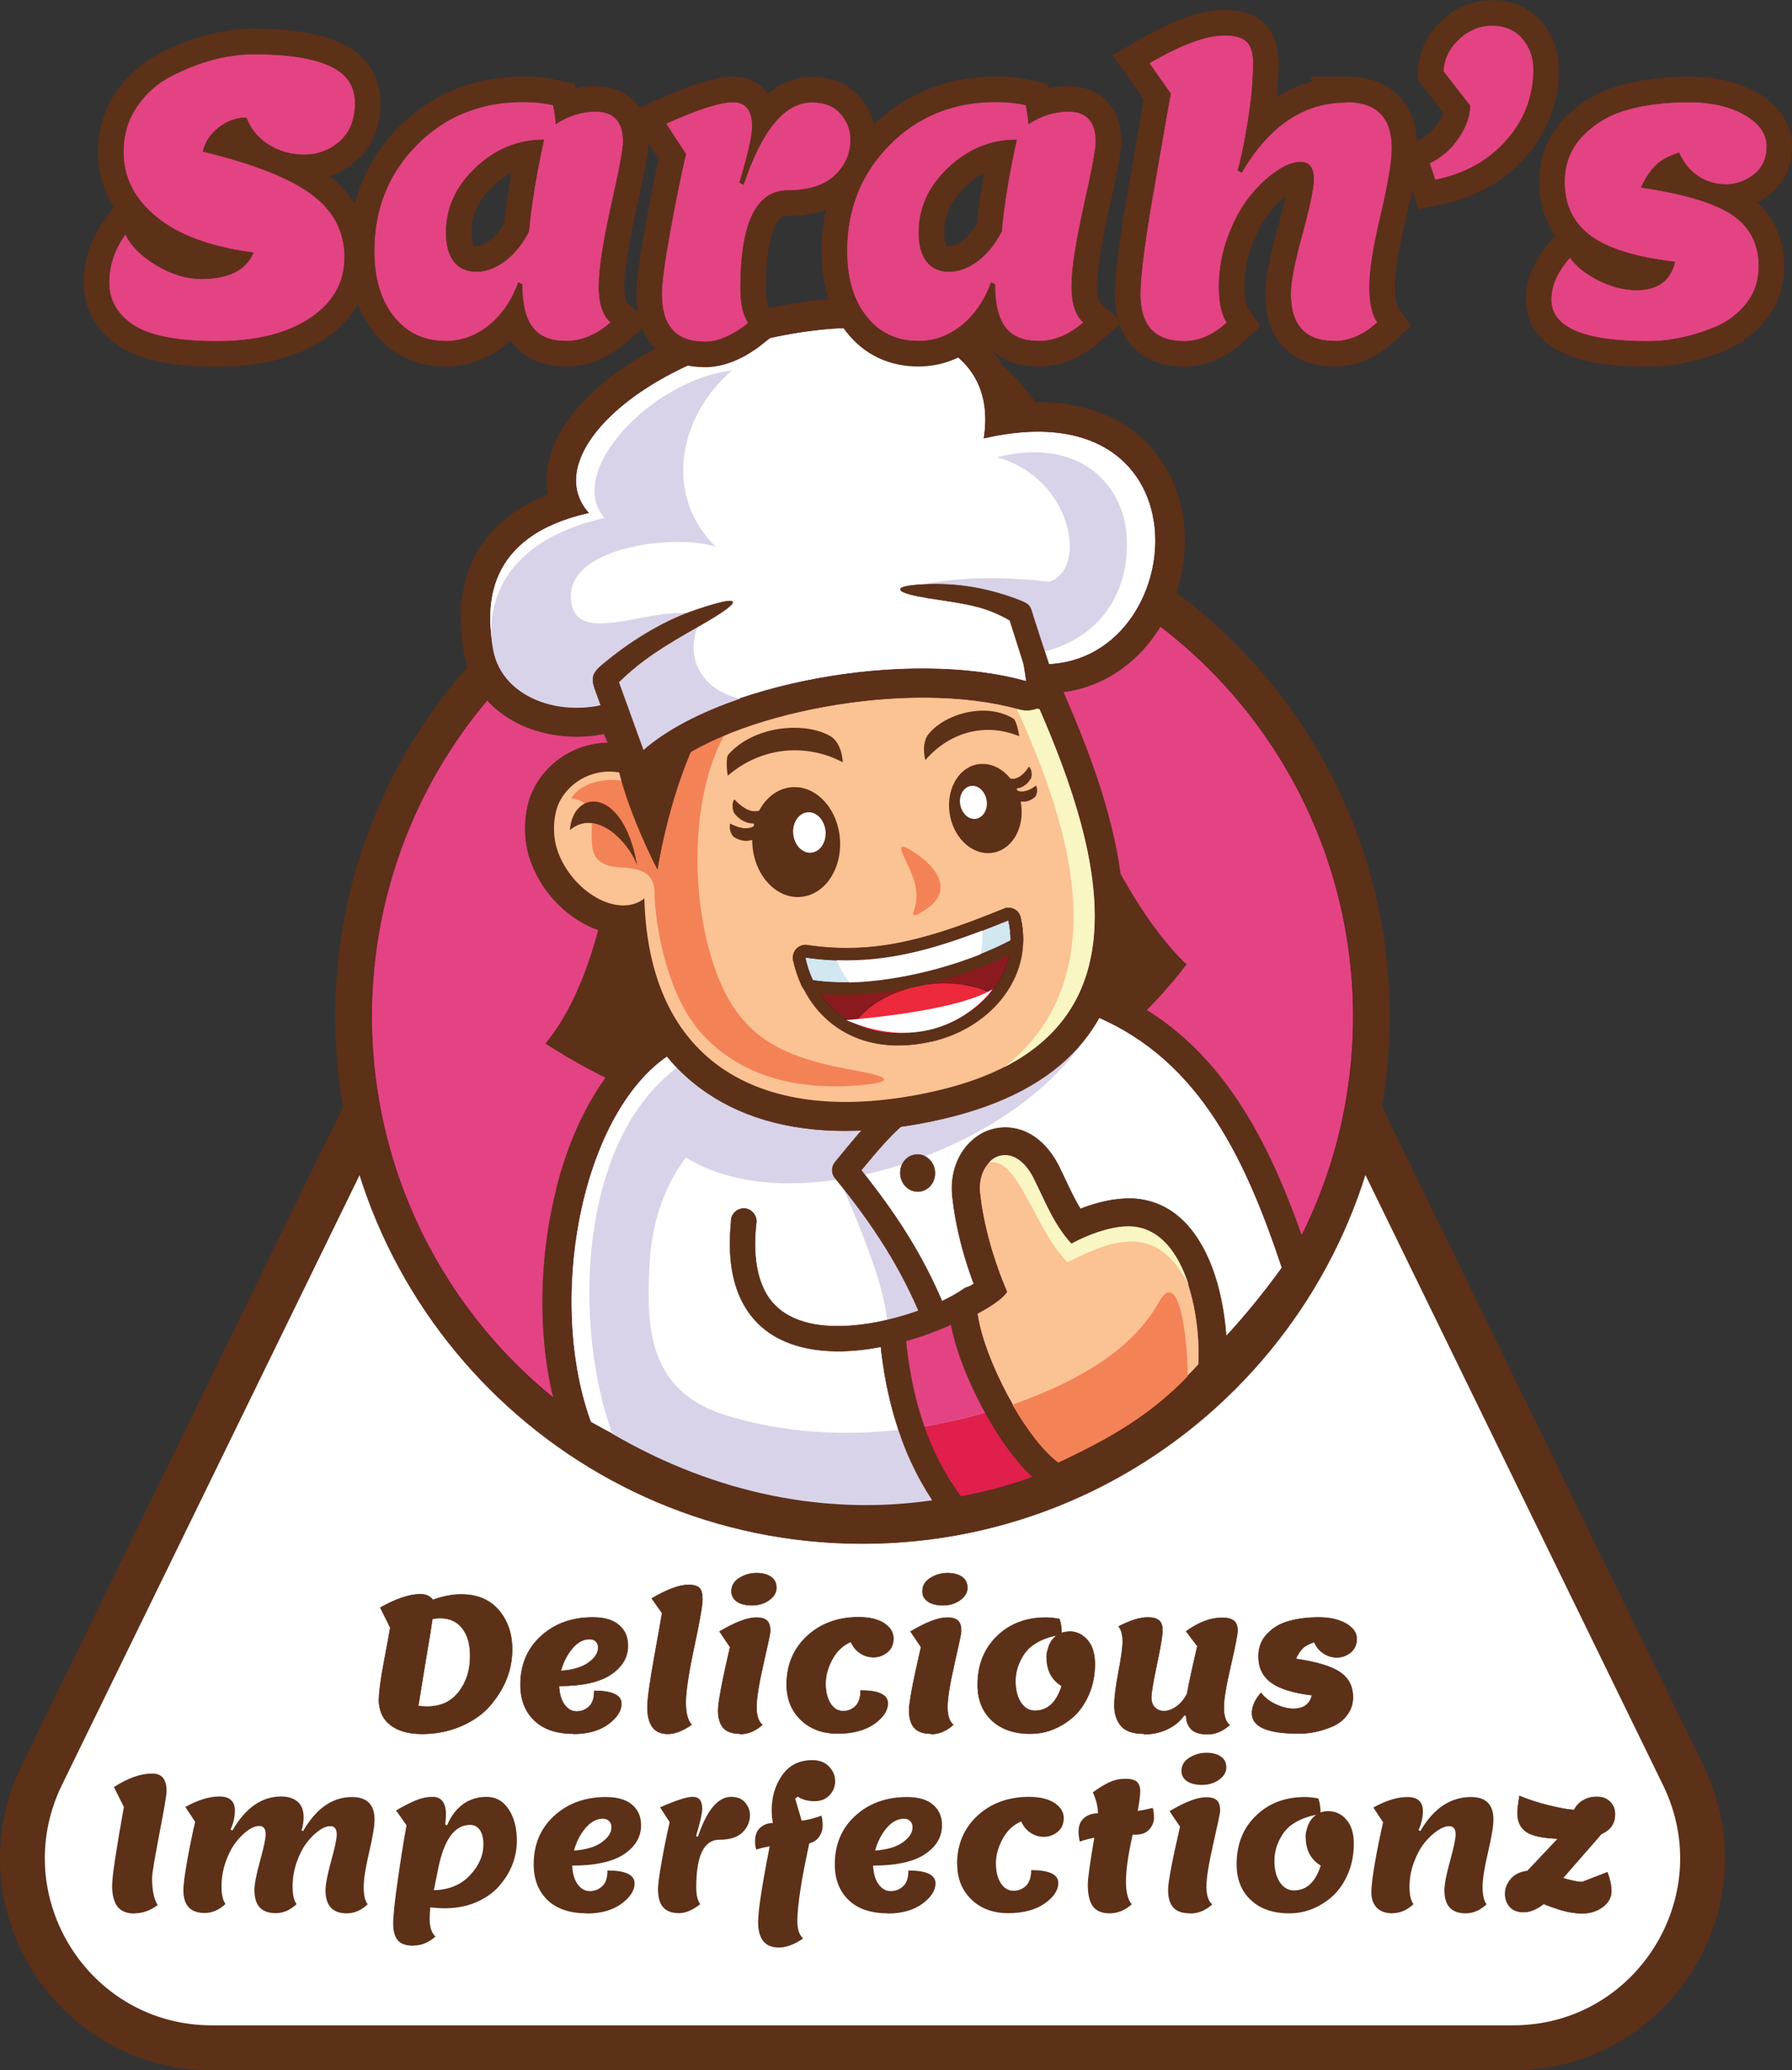 <?xml version="1.0" encoding="UTF-8"?>
<svg id="Layer_1" data-name="Layer 1" xmlns="http://www.w3.org/2000/svg" viewBox="0 0 99.09 114.43">
  <rect x="0" y="0" width="99.09" height="114.43" fill="#333333" stroke="none"/>
  <defs>
    <style>
      .cls-1 {
        fill: #e01f4c;
      }

      .cls-1, .cls-2, .cls-3, .cls-4, .cls-5, .cls-6, .cls-7, .cls-8, .cls-9, .cls-10, .cls-11, .cls-12, .cls-13 {
        stroke-width: 0px;
      }

      .cls-1, .cls-2, .cls-3, .cls-4, .cls-5, .cls-6, .cls-8, .cls-9, .cls-11, .cls-12, .cls-13 {
        fill-rule: evenodd;
      }

      .cls-2 {
        fill: #fbc293;
      }

      .cls-3 {
        fill: #d2e7ef;
      }

      .cls-14 {
        stroke-width: 2.8px;
      }

      .cls-14, .cls-15, .cls-16, .cls-17, .cls-18 {
        fill: none;
        stroke-miterlimit: 10;
      }

      .cls-14, .cls-16, .cls-17, .cls-18 {
        stroke: #5d3018;
      }

      .cls-4 {
        fill: #d9d3e9;
      }

      .cls-5, .cls-7 {
        fill: #e34383;
      }

      .cls-6 {
        fill: #ed293c;
      }

      .cls-15 {
        stroke: #581e1b;
      }

      .cls-15, .cls-17 {
        stroke-width: .03px;
      }

      .cls-16 {
        stroke-width: .03px;
      }

      .cls-8 {
        fill: #f48257;
      }

      .cls-9, .cls-10 {
        fill: #5d3018;
      }

      .cls-11 {
        fill: #8b1a1e;
      }

      .cls-12 {
        fill: #fff;
      }

      .cls-13 {
        fill: #f9f6c3;
      }

      .cls-18 {
        stroke-width: 2.48px;
      }
    </style>
  </defs>
  <path class="cls-12" d="M38.29,24.43L2.31,98.13c-3.39,6.96,1.67,15.07,9.41,15.07h71.94c7.74,0,12.81-8.11,9.41-15.07L57.11,24.43c-3.83-7.84-15-7.84-18.82,0"/>
  <path class="cls-18" d="M38.29,24.43L2.31,98.13c-3.39,6.96,1.67,15.07,9.41,15.07h71.94c7.74,0,12.81-8.11,9.41-15.07L57.11,24.43c-3.83-7.84-15-7.84-18.82,0Z"/>
  <path class="cls-10" d="M20.96,93.91c0-.39.09-1.08.28-2.07.19-.99.3-1.61.34-1.87l-.55-1.1c.87-.49,1.61-.74,2.22-.74.3,0,.53.1.68.31.57-.2,1.09-.3,1.57-.3.89,0,1.58.29,2.08.87.49.58.74,1.3.74,2.17,0,1.14-.42,2.19-1.25,3.14-.41.46-.94.83-1.6,1.11-.66.28-1.37.42-2.13.42s-1.34-.17-1.76-.5c-.42-.33-.63-.81-.63-1.43M23.14,94.3c.14.03.3.04.48.04.75,0,1.33-.27,1.75-.81.42-.54.63-1.2.63-1.99,0-.64-.14-1.15-.43-1.52-.29-.38-.7-.57-1.25-.57-.08,0-.22.01-.41.04-.05.35-.17,1.13-.38,2.34-.2,1.21-.33,2.03-.4,2.46Z"/>
  <path class="cls-16" d="M20.96,93.91c0-.39.09-1.08.28-2.07.19-.99.3-1.61.34-1.87l-.55-1.1c.87-.49,1.61-.74,2.22-.74.3,0,.53.1.68.31.57-.2,1.09-.3,1.57-.3.89,0,1.58.29,2.08.87.49.58.74,1.3.74,2.17,0,1.14-.42,2.19-1.25,3.14-.41.46-.94.83-1.6,1.11-.66.28-1.37.42-2.13.42s-1.34-.17-1.76-.5c-.42-.33-.63-.81-.63-1.43ZM23.14,94.3c.14.03.3.04.48.04.75,0,1.33-.27,1.75-.81.42-.54.63-1.2.63-1.99,0-.64-.14-1.15-.43-1.52-.29-.38-.7-.57-1.25-.57-.08,0-.22.01-.41.04-.05.35-.17,1.13-.38,2.34-.2,1.21-.33,2.03-.4,2.46Z"/>
  <path class="cls-10" d="M31.73,95.84c-.94,0-1.67-.24-2.18-.73-.51-.49-.77-1.15-.77-1.98,0-1.1.38-2,1.14-2.69.76-.69,1.71-1.03,2.86-1.03.64,0,1.12.14,1.45.43.33.28.49.66.49,1.13,0,.64-.31,1.17-.93,1.59-.62.42-1.58.64-2.88.64.02.44.12.78.3,1.03.18.25.4.38.67.38s.5-.09.69-.27c.2-.18.29-.47.29-.87,1,0,1.5.24,1.5.71,0,.4-.25.78-.74,1.14-.49.35-1.13.53-1.9.53M32.6,90.61c-.35,0-.67.17-.96.52-.29.35-.5.76-.63,1.24.68-.05,1.2-.21,1.55-.47.35-.26.52-.53.52-.82,0-.14-.04-.25-.13-.34-.09-.09-.2-.13-.34-.13Z"/>
  <path class="cls-16" d="M31.73,95.84c-.94,0-1.67-.24-2.18-.73-.51-.49-.77-1.15-.77-1.98,0-1.1.38-2,1.14-2.69.76-.69,1.71-1.03,2.86-1.03.64,0,1.12.14,1.45.43.33.28.49.66.49,1.13,0,.64-.31,1.17-.93,1.59-.62.42-1.58.64-2.88.64.02.44.12.78.3,1.03.18.25.4.38.67.38s.5-.09.69-.27c.2-.18.29-.47.29-.87,1,0,1.5.24,1.5.71,0,.4-.25.78-.74,1.14-.49.35-1.13.53-1.9.53ZM32.6,90.61c-.35,0-.67.17-.96.52-.29.35-.5.76-.63,1.24.68-.05,1.2-.21,1.55-.47.35-.26.52-.53.52-.82,0-.14-.04-.25-.13-.34-.09-.09-.2-.13-.34-.13Z"/>
  <path class="cls-10" d="M36.62,89.18l-.58-.82c.86-.5,1.53-.75,2.03-.75.28,0,.48.06.6.17.12.11.17.33.17.64s-.15,1.19-.46,2.64c-.31,1.45-.46,2.46-.46,3.05s.11,1,.32,1.23c-.48.34-.92.51-1.31.51s-.68-.13-.86-.39c-.18-.26-.27-.61-.27-1.07s.13-1.38.38-2.78c.25-1.4.4-2.21.43-2.43"/>
  <path class="cls-16" d="M36.62,89.18l-.58-.82c.86-.5,1.53-.75,2.03-.75.28,0,.48.06.6.17.12.11.17.33.17.64s-.15,1.19-.46,2.64c-.31,1.45-.46,2.46-.46,3.05s.11,1,.32,1.23c-.48.34-.92.51-1.31.51s-.68-.13-.86-.39c-.18-.26-.27-.61-.27-1.07s.13-1.38.38-2.78c.25-1.4.4-2.21.43-2.43Z"/>
  <path class="cls-10" d="M40.93,95.84c-.43,0-.74-.11-.93-.32-.19-.21-.29-.54-.29-.97s.22-1.6.66-3.5l-.58-.86c.86-.51,1.53-.77,2.03-.77.28,0,.48.06.6.18.12.12.17.31.17.58,0,.1-.13.71-.38,1.81-.25,1.1-.38,1.89-.38,2.37s.11.8.32.99c-.38.34-.79.51-1.22.51M42.93,87.78c0,.26-.14.49-.41.68-.27.19-.59.28-.94.28s-.63-.07-.83-.21c-.2-.14-.3-.32-.3-.56,0-.32.15-.56.44-.74.29-.18.61-.27.94-.27s.59.07.8.21c.2.14.3.34.3.6Z"/>
  <path class="cls-16" d="M40.93,95.84c-.43,0-.74-.11-.93-.32-.19-.21-.29-.54-.29-.97s.22-1.6.66-3.5l-.58-.86c.86-.51,1.53-.77,2.03-.77.28,0,.48.06.6.18.12.12.17.31.17.58,0,.1-.13.71-.38,1.81-.25,1.1-.38,1.89-.38,2.37s.11.8.32.99c-.38.34-.79.51-1.22.51ZM42.93,87.78c0,.26-.14.49-.41.68-.27.19-.59.28-.94.28s-.63-.07-.83-.21c-.2-.14-.3-.32-.3-.56,0-.32.15-.56.44-.74.29-.18.61-.27.94-.27s.59.07.8.21c.2.14.3.34.3.6Z"/>
  <path class="cls-10" d="M43.5,93.13c0-1.1.38-1.99,1.13-2.69.75-.69,1.7-1.04,2.85-1.04.59,0,1.06.11,1.4.33.34.22.52.5.52.84s-.12.59-.34.77c-.23.18-.48.27-.75.27s-.52-.07-.74-.22c-.22-.14-.4-.35-.52-.63-.43.18-.77.49-1.02.95-.25.45-.38.91-.38,1.36s.09.82.27,1.1c.18.28.41.42.7.42s.52-.1.7-.29c.18-.19.27-.48.27-.85,1,0,1.5.24,1.5.71,0,.4-.25.78-.76,1.14-.51.35-1.18.53-2.01.53s-1.51-.25-2.03-.75c-.52-.5-.79-1.15-.79-1.96"/>
  <path class="cls-16" d="M43.5,93.13c0-1.1.38-1.99,1.13-2.69.75-.69,1.7-1.04,2.85-1.04.59,0,1.06.11,1.4.33.34.22.52.5.52.84s-.12.59-.34.77c-.23.18-.48.27-.75.27s-.52-.07-.74-.22c-.22-.14-.4-.35-.52-.63-.43.18-.77.49-1.02.95-.25.45-.38.91-.38,1.36s.09.82.27,1.1c.18.28.41.42.7.42s.52-.1.7-.29c.18-.19.27-.48.27-.85,1,0,1.5.24,1.5.71,0,.4-.25.78-.76,1.14-.51.35-1.18.53-2.01.53s-1.51-.25-2.03-.75c-.52-.5-.79-1.15-.79-1.96Z"/>
  <path class="cls-10" d="M51.49,95.84c-.43,0-.74-.11-.93-.32-.19-.21-.29-.54-.29-.97s.22-1.6.66-3.5l-.58-.86c.86-.51,1.53-.77,2.03-.77.28,0,.48.06.6.18.12.12.17.31.17.58,0,.1-.13.71-.38,1.81-.25,1.1-.38,1.89-.38,2.37s.11.8.32.99c-.38.34-.79.51-1.22.51M53.49,87.78c0,.26-.14.49-.41.68-.27.19-.59.28-.94.28s-.63-.07-.83-.21c-.2-.14-.3-.32-.3-.56,0-.32.15-.56.44-.74.29-.18.61-.27.94-.27s.6.07.8.21c.2.14.3.34.3.6Z"/>
  <path class="cls-16" d="M51.49,95.84c-.43,0-.74-.11-.93-.32-.19-.21-.29-.54-.29-.97s.22-1.6.66-3.5l-.58-.86c.86-.51,1.53-.77,2.03-.77.28,0,.48.06.6.18.12.12.17.31.17.58,0,.1-.13.71-.38,1.81-.25,1.1-.38,1.89-.38,2.37s.11.8.32.99c-.38.34-.79.51-1.22.51ZM53.49,87.78c0,.26-.14.49-.41.68-.27.19-.59.28-.94.28s-.63-.07-.83-.21c-.2-.14-.3-.32-.3-.56,0-.32.15-.56.44-.74.29-.18.61-.27.94-.27s.6.07.8.21c.2.14.3.34.3.6Z"/>
  <path class="cls-10" d="M59.13,90.19c.38,0,.72.15.99.46.28.31.42.76.42,1.34s-.1,1.13-.31,1.63c-.21.5-.48.9-.81,1.22-.34.32-.72.56-1.14.74-.43.18-.86.26-1.31.26-.9,0-1.61-.25-2.13-.74-.52-.49-.78-1.15-.78-1.96,0-1.1.36-2,1.07-2.69.71-.69,1.61-1.03,2.71-1.03.25,0,.49.03.74.08.08.23.12.48.12.77.14-.05.29-.07.43-.07M57.87,91.62c0-.19.05-.41.14-.65.09-.24.24-.43.45-.58-.91.19-1.53.56-1.87,1.1-.3.47-.44.95-.44,1.44s.1.89.3,1.19c.2.3.46.45.78.45.7,0,1.19-.46,1.48-1.37-.56-.34-.83-.87-.83-1.58Z"/>
  <path class="cls-16" d="M59.13,90.19c.38,0,.72.15.99.46.28.31.42.76.42,1.34s-.1,1.13-.31,1.63c-.21.5-.48.9-.81,1.22-.34.32-.72.56-1.14.74-.43.18-.86.26-1.31.26-.9,0-1.61-.25-2.13-.74-.52-.49-.78-1.15-.78-1.96,0-1.1.36-2,1.07-2.69.71-.69,1.61-1.03,2.71-1.03.25,0,.49.03.74.08.08.23.12.48.12.77.14-.05.29-.07.43-.07ZM57.87,91.62c0-.19.05-.41.14-.65.09-.24.24-.43.45-.58-.91.19-1.53.56-1.87,1.1-.3.47-.44.95-.44,1.44s.1.89.3,1.19c.2.3.46.45.78.45.7,0,1.19-.46,1.48-1.37-.56-.34-.83-.87-.83-1.58Z"/>
  <path class="cls-10" d="M63.25,95.84c-.6,0-1.03-.15-1.27-.44-.24-.29-.36-.67-.36-1.12s.08-1.06.23-1.85c.15-.78.23-1.35.23-1.7s-.07-.62-.22-.82c.64-.34,1.18-.5,1.62-.5.28,0,.48.06.61.17.13.11.19.3.19.55s-.1.88-.31,1.87c-.21.99-.31,1.6-.31,1.84s.07.42.2.55c.13.13.3.2.51.2s.44-.08.68-.25c.24-.17.44-.41.59-.71.1-.56.29-1.43.57-2.63l-.62-.82c.69-.5,1.35-.75,1.98-.75.31,0,.53.06.66.17.13.11.2.29.2.52s-.13.89-.38,1.97c-.25,1.08-.38,1.85-.38,2.31s.11.78.32.96c-.38.34-.79.51-1.21.51s-.73-.09-.91-.28c-.18-.19-.28-.43-.28-.73l-.1-.05c-.23.33-.54.59-.94.78-.4.19-.83.28-1.29.28"/>
  <path class="cls-16" d="M63.25,95.84c-.6,0-1.03-.15-1.27-.44-.24-.29-.36-.67-.36-1.12s.08-1.06.23-1.85c.15-.78.23-1.35.23-1.7s-.07-.62-.22-.82c.64-.34,1.18-.5,1.62-.5.28,0,.48.06.61.17.13.11.19.3.19.55s-.1.88-.31,1.87c-.21.99-.31,1.6-.31,1.84s.07.42.2.55c.13.13.3.2.51.2s.44-.08.68-.25c.24-.17.44-.41.59-.71.1-.56.29-1.43.57-2.63l-.62-.82c.69-.5,1.35-.75,1.98-.75.31,0,.53.06.66.17.13.11.2.29.2.52s-.13.89-.38,1.97c-.25,1.08-.38,1.85-.38,2.31s.11.78.32.96c-.38.34-.79.51-1.21.51s-.73-.09-.91-.28c-.18-.19-.28-.43-.28-.73l-.1-.05c-.23.33-.54.59-.94.78-.4.19-.83.28-1.29.28Z"/>
  <path class="cls-10" d="M72.66,90.78c-.25.08-.46.18-.61.32-.15.14-.28.34-.4.6,1.16.17,1.98.42,2.45.74.47.32.71.78.71,1.38,0,.38-.11.7-.32.98-.21.28-.48.49-.8.63-.63.27-1.25.4-1.86.4-1.74,0-2.6-.37-2.6-1.12,0-.38.17-.76.5-1.13.17.24.43.45.78.62.35.17.68.26,1.01.26.57,0,.91-.25,1.03-.75-1.04-.12-1.8-.36-2.26-.7-.47-.34-.7-.83-.7-1.45,0-.49.16-.91.49-1.25.33-.34.73-.57,1.21-.7.48-.13,1.03-.2,1.64-.2s1.11.12,1.5.34c.39.23.59.51.59.84s-.12.58-.34.76c-.23.18-.48.27-.75.27s-.52-.07-.74-.22c-.22-.14-.4-.35-.52-.63"/>
  <path class="cls-16" d="M72.66,90.78c-.25.08-.46.18-.61.32-.15.14-.28.34-.4.6,1.16.17,1.98.42,2.45.74.47.32.71.78.71,1.38,0,.38-.11.7-.32.98-.21.28-.48.49-.8.63-.63.27-1.25.4-1.86.4-1.74,0-2.6-.37-2.6-1.12,0-.38.17-.76.5-1.13.17.24.43.45.78.62.35.17.68.26,1.01.26.57,0,.91-.25,1.03-.75-1.04-.12-1.8-.36-2.26-.7-.47-.34-.7-.83-.7-1.45,0-.49.16-.91.49-1.25.33-.34.73-.57,1.21-.7.48-.13,1.03-.2,1.64-.2s1.11.12,1.5.34c.39.23.59.51.59.84s-.12.58-.34.76c-.23.18-.48.27-.75.27s-.52-.07-.74-.22c-.22-.14-.4-.35-.52-.63Z"/>
  <path class="cls-10" d="M7.45,105.78c-.45,0-.76-.13-.96-.39-.19-.26-.29-.64-.29-1.15s.22-1.96.65-4.35l-.55-1.1c.77-.5,1.48-.75,2.12-.75.53,0,.79.32.79.97,0,.21-.13,1-.4,2.37-.26,1.37-.4,2.18-.4,2.44,0,.67.1,1.16.31,1.49-.41.31-.84.46-1.29.46"/>
  <path class="cls-10" d="M16.66,101.17l.1.05c.73-1.26,1.63-1.88,2.7-1.88.83,0,1.25.41,1.25,1.25,0,.36-.1.96-.3,1.81-.2.85-.3,1.49-.3,1.92s.07.75.22.95c-.36.34-.75.5-1.15.5-.79,0-1.18-.42-1.18-1.28,0-.32.1-.85.31-1.61.21-.75.31-1.24.31-1.47,0-.31-.12-.46-.35-.46-.19,0-.41.08-.64.25-.24.17-.46.39-.68.68-.22.29-.4.65-.55,1.08-.15.44-.22.88-.22,1.33s.07.77.22.97c-.36.34-.75.5-1.15.5-.79,0-1.18-.42-1.18-1.28,0-.32.1-.85.31-1.61.21-.75.31-1.24.31-1.47,0-.31-.12-.46-.35-.46-.19,0-.41.08-.64.25-.24.17-.46.39-.68.68-.22.29-.4.65-.55,1.08-.15.44-.22.88-.22,1.33s.07.77.22.97c-.36.34-.75.5-1.15.5-.79,0-1.18-.42-1.18-1.28,0-.27.07-.81.21-1.6.14-.79.29-1.51.44-2.16l-.54-.82c.68-.38,1.31-.58,1.88-.58s.86.26.86.78c0,.34-.08.69-.24,1.05l.1.05c.73-1.26,1.63-1.88,2.7-1.88.38,0,.69.1.91.29.22.19.33.48.33.86,0,.21-.03.43-.1.68"/>
  <path class="cls-10" d="M22.88,107.56c-.43,0-.72-.1-.89-.31-.17-.21-.25-.51-.25-.91s.08-1.19.25-2.38c.17-1.19.33-2.21.49-3.06l-.58-.82c.43-.25.79-.43,1.1-.56.31-.13.61-.19.92-.19.49,0,.74.33.74.98,0,.09-.01.27-.04.55l.1.05c.2-.49.49-.88.86-1.16.38-.28.82-.42,1.33-.42s.92.23,1.22.69c.3.46.45,1.04.45,1.72,0,.92-.32,1.76-.97,2.51-.32.37-.74.67-1.27.9-.53.23-1.12.34-1.77.34-.2,0-.46-.02-.78-.05-.02.24-.03.46-.03.67,0,.44.11.75.32.94-.38.34-.79.5-1.21.5M24.23,103.3l-.24,1.19c.83-.02,1.49-.29,1.99-.82.5-.52.75-1.1.75-1.72,0-.32-.06-.58-.19-.78-.13-.19-.31-.29-.55-.29-.85,0-1.44.81-1.76,2.42Z"/>
  <path class="cls-10" d="M32.46,105.77c-.94,0-1.67-.24-2.18-.73-.51-.49-.77-1.15-.77-1.98,0-1.1.38-2,1.14-2.69.76-.69,1.71-1.03,2.86-1.03.64,0,1.12.14,1.45.43.33.28.49.66.49,1.13,0,.64-.31,1.17-.93,1.59-.62.42-1.58.64-2.88.64.02.44.12.78.3,1.03.18.25.4.38.67.38s.5-.09.69-.27c.2-.18.29-.47.29-.87,1,0,1.5.24,1.5.71,0,.4-.25.78-.74,1.14-.49.35-1.13.53-1.9.53M33.33,100.54c-.35,0-.67.18-.96.52-.29.35-.5.76-.63,1.24.68-.05,1.2-.21,1.55-.47.35-.26.52-.53.52-.82,0-.14-.04-.25-.13-.34-.09-.09-.2-.13-.34-.13Z"/>
  <path class="cls-10" d="M36.38,104.49c0-.27.07-.81.21-1.6.14-.79.29-1.51.44-2.16l-.53-.82c.86-.38,1.46-.58,1.81-.58s.52.22.52.66c0,.24-.11.74-.34,1.5l.1.05c.49-1.47,1.11-2.21,1.84-2.21.34,0,.59.1.77.31.18.21.27.44.27.69,0,.38-.14.7-.42.97-.28.27-.7.4-1.27.4-.85,0-1.28.87-1.28,2.62,0,.43.07.74.22.94-.43.34-.82.5-1.17.5-.78,0-1.16-.42-1.16-1.28"/>
  <path class="cls-10" d="M41.82,102.25c-.05-.15-.07-.31-.07-.46,0-.33.09-.58.28-.75.19-.17.42-.26.71-.27-.05-.21-.07-.45-.07-.7,0-.75.2-1.4.59-1.95.39-.55.94-.82,1.66-.82.39,0,.7.12.92.35.22.23.34.5.34.81s-.11.57-.32.79c-.21.22-.49.32-.83.32s-.65-.08-.92-.25l-.14.11.36,1.22c.36-.05.72-.14,1.09-.28.05.15.07.33.07.55s-.06.42-.19.61c-.13.19-.31.31-.55.37-.44,2.02-.66,3.46-.66,4.32,0,.44.11.75.32.94-.5.34-.95.5-1.34.5-.77,0-1.15-.47-1.15-1.42,0-.59.21-1.98.64-4.18-.31.06-.55.12-.72.18"/>
  <path class="cls-10" d="M49.11,105.77c-.94,0-1.67-.24-2.18-.73-.51-.49-.77-1.15-.77-1.98,0-1.1.38-2,1.14-2.69.76-.69,1.71-1.03,2.85-1.03.64,0,1.12.14,1.45.43.33.28.49.66.49,1.13,0,.64-.31,1.17-.93,1.59-.62.42-1.58.64-2.88.64.02.44.12.78.3,1.03.18.25.4.38.67.38s.5-.09.69-.27c.2-.18.29-.47.29-.87,1,0,1.5.24,1.5.71,0,.4-.25.78-.74,1.14-.49.35-1.13.53-1.9.53M49.98,100.54c-.35,0-.67.18-.96.52-.29.35-.5.76-.63,1.24.68-.05,1.2-.21,1.55-.47.35-.26.52-.53.52-.82,0-.14-.04-.25-.13-.34-.09-.09-.2-.13-.34-.13Z"/>
  <path class="cls-10" d="M52.92,103.06c0-1.1.38-1.99,1.13-2.69.75-.69,1.7-1.04,2.85-1.04.59,0,1.06.11,1.4.33.34.22.52.5.52.84s-.12.59-.34.77c-.23.18-.48.27-.75.27s-.52-.07-.74-.22c-.22-.14-.4-.35-.52-.63-.43.18-.77.49-1.02.95-.25.45-.38.91-.38,1.36s.09.82.27,1.1c.18.28.41.42.7.42s.52-.1.71-.29c.18-.19.27-.48.27-.85,1,0,1.5.24,1.5.71,0,.4-.25.78-.76,1.14-.51.35-1.18.53-2.01.53s-1.51-.25-2.03-.75c-.52-.5-.79-1.15-.79-1.96"/>
  <path class="cls-10" d="M59.71,101.8c-.05-.19-.07-.37-.07-.54,0-.34.1-.59.3-.76.2-.17.46-.26.77-.26,0-.36-.09-.74-.28-1.16.34-.25.64-.43.92-.56.28-.13.57-.19.88-.19s.52.06.64.17c.12.11.18.29.18.52s-.05.6-.14,1.09c.27-.04.55-.1.83-.17.05.14.07.33.07.56s-.09.44-.26.63c-.17.2-.43.29-.77.29h-.15c-.25,1.12-.37,1.98-.37,2.58s.11,1.03.32,1.27c-.38.34-.79.5-1.22.5s-.74-.13-.93-.39c-.19-.26-.28-.66-.28-1.2,0-.33.12-1.19.36-2.59-.27.05-.54.12-.79.21"/>
  <path class="cls-10" d="M65.81,105.77c-.43,0-.74-.11-.93-.32-.19-.21-.29-.54-.29-.97s.22-1.6.66-3.5l-.58-.86c.86-.51,1.53-.77,2.03-.77.28,0,.48.06.6.18.12.12.17.31.17.58,0,.1-.13.71-.38,1.81-.25,1.11-.38,1.89-.38,2.37s.11.8.32.99c-.38.34-.79.5-1.22.5M67.81,97.71c0,.26-.14.49-.41.68-.27.19-.59.28-.94.28s-.63-.07-.83-.21c-.2-.14-.3-.32-.3-.56,0-.32.15-.56.44-.74s.61-.27.94-.27.59.07.8.21c.2.14.3.34.3.6Z"/>
  <path class="cls-10" d="M73.45,100.12c.38,0,.72.15.99.46.28.31.42.76.42,1.34s-.1,1.13-.31,1.63c-.21.5-.48.9-.81,1.22-.34.32-.72.56-1.14.74-.43.18-.86.26-1.31.26-.9,0-1.61-.25-2.13-.74-.52-.49-.78-1.15-.78-1.97,0-1.1.35-2,1.07-2.69.71-.69,1.61-1.03,2.71-1.03.25,0,.49.03.74.08.08.23.12.48.12.77.14-.05.29-.07.43-.07M72.19,101.55c0-.19.05-.41.14-.65.09-.24.24-.43.45-.58-.91.19-1.53.56-1.87,1.1-.3.47-.44.95-.44,1.44s.1.89.3,1.19c.2.3.46.45.78.45.7,0,1.19-.46,1.48-1.37-.56-.34-.83-.87-.83-1.58Z"/>
  <path class="cls-10" d="M77.02,105.77c-.4,0-.7-.11-.9-.32-.19-.21-.29-.49-.29-.84s.07-.92.21-1.71c.14-.79.29-1.51.44-2.16l-.54-.82c.68-.38,1.31-.58,1.88-.58s.86.26.86.78c0,.34-.08.69-.24,1.05l.1.05c.73-1.26,1.67-1.88,2.8-1.88.83,0,1.24.41,1.24,1.25,0,.36-.1.96-.3,1.81-.2.85-.3,1.49-.3,1.92s.07.75.22.95c-.36.34-.75.5-1.15.5-.79,0-1.18-.42-1.18-1.28,0-.32.1-.85.31-1.61.21-.75.31-1.24.31-1.47,0-.31-.12-.46-.35-.46-.19,0-.41.08-.66.25-.25.17-.48.39-.72.68-.23.29-.42.65-.58,1.08-.16.44-.24.88-.24,1.33s.07.77.22.97c-.36.34-.75.5-1.15.5"/>
  <path class="cls-10" d="M85.34,105.26c-.38.29-.74.44-1.08.44s-.6-.1-.77-.29c-.17-.19-.26-.43-.26-.73s.11-.56.32-.81c.21-.25.51-.39.91-.44l1.69-1.79c-.85-.03-1.44-.16-1.76-.38-.32-.23-.48-.57-.48-1.04,0-.19.04-.5.11-.94.46.19.99.37,1.6.52.6.15,1.08.24,1.42.25.11-.21.27-.39.49-.52.22-.13.47-.2.77-.2s.54.09.72.27c.19.18.28.41.28.7,0,.5-.25.86-.75,1.08l-2.13,2.44c.45.14.8.21,1.06.22l1.4-.54c.14.37.22.72.22,1.05s-.16.62-.47.86c-.32.24-.7.36-1.14.36s-.92-.09-1.41-.26c-.17-.05-.41-.14-.72-.26"/>
  <path class="cls-16" d="M85.34,105.26c-.38.29-.74.44-1.08.44s-.6-.1-.77-.29c-.17-.19-.26-.43-.26-.73s.11-.56.32-.81c.21-.25.51-.39.91-.44l1.69-1.79c-.85-.03-1.44-.16-1.76-.38-.32-.23-.48-.57-.48-1.04,0-.19.04-.5.11-.94.46.19.99.37,1.6.52.6.15,1.08.24,1.42.25.11-.21.27-.39.49-.52.22-.13.47-.2.77-.2s.54.09.72.27c.19.18.28.41.28.7,0,.5-.25.86-.75,1.08l-2.13,2.44c.45.14.8.21,1.06.22l1.4-.54c.14.37.22.72.22,1.05s-.16.62-.47.86c-.32.24-.7.36-1.14.36s-.92-.09-1.41-.26c-.17-.05-.41-.14-.72-.26Z"/>
  <path class="cls-9" d="M47.69,27.05c16.1,0,29.14,13.05,29.14,29.14s-13.05,29.14-29.14,29.14-29.14-13.05-29.14-29.14,13.05-29.14,29.14-29.14"/>
  <path class="cls-17" d="M47.69,27.05c16.1,0,29.14,13.05,29.14,29.14s-13.05,29.14-29.14,29.14-29.14-13.05-29.14-29.14,13.05-29.14,29.14-29.14Z"/>
  <path class="cls-5" d="M47.69,29.05c14.99,0,27.14,12.15,27.14,27.14s-12.15,27.14-27.14,27.14-27.14-12.15-27.14-27.14,12.15-27.14,27.14-27.14"/>
  <circle class="cls-15" cx="47.69" cy="56.19" r="27.14" transform="translate(-19.58 26.09) rotate(-25.57)"/>
  <path class="cls-9" d="M34.27,42.72c-.15,5.09-1.25,11.5-4.11,14.97,12.77,8.21,27.4,6.24,35.45-4.38-3.54-3.37-6.26-10.17-9.29-17.54l-22.04,6.94"/>
  <path class="cls-10" d="M38.44,59.31c-2.16,1.04-3.76,3.87-4.6,7.24-.9,3.57-.91,7.67.13,10.97,6.9,3.79,13.37,4.79,19.17,3.5,6.11-1.36,11.54-5.29,15.99-11.21-.96-2.77-2.04-5.33-3.5-7.43-1.49-2.16-3.4-3.86-6.01-4.88-4.14-.78-7.7-.91-11.08-.56-3.4.35-6.64,1.2-10.1,2.37M30.75,65.78c1.06-4.24,3.25-7.88,6.36-9.35.08-.04.16-.08.25-.11,3.68-1.25,7.16-2.16,10.86-2.54,3.71-.39,7.61-.24,12.12.62h0c.09.02.17.04.26.07,3.37,1.26,5.79,3.4,7.65,6.1,1.78,2.58,3.04,5.65,4.14,8.96.18.48.12,1.04-.2,1.49-4.99,6.91-11.23,11.52-18.36,13.11-6.69,1.49-14.1.32-21.93-4.11-.33-.18-.59-.48-.73-.85-1.45-3.98-1.5-9.04-.41-13.38Z"/>
  <path class="cls-17" d="M38.44,59.31c-2.16,1.04-3.76,3.87-4.6,7.24-.9,3.57-.91,7.67.13,10.97,6.9,3.79,13.37,4.79,19.17,3.5,6.11-1.36,11.54-5.29,15.99-11.21-.96-2.77-2.04-5.33-3.5-7.43-1.49-2.16-3.4-3.86-6.01-4.88-4.14-.78-7.7-.91-11.08-.56-3.4.35-6.64,1.2-10.1,2.37ZM30.75,65.78c1.06-4.24,3.25-7.88,6.36-9.35.08-.04.16-.08.25-.11,3.68-1.25,7.16-2.16,10.86-2.54,3.71-.39,7.61-.24,12.12.62h0c.09.02.17.04.26.07,3.37,1.26,5.79,3.4,7.65,6.1,1.78,2.58,3.04,5.65,4.14,8.96.18.48.12,1.04-.2,1.49-4.99,6.91-11.23,11.52-18.36,13.11-6.69,1.49-14.1.32-21.93-4.11-.33-.18-.59-.48-.73-.85-1.45-3.98-1.5-9.04-.41-13.38Z"/>
  <path class="cls-12" d="M37.87,57.82c-5.51,2.51-7.82,13.61-5.21,20.79,15.42,8.74,29,4.26,38.23-8.53-2.13-6.4-4.81-11.86-10.86-14.13-8.69-1.66-15-.56-22.16,1.87"/>
  <path class="cls-15" d="M37.87,57.82c-5.51,2.51-7.82,13.61-5.21,20.79,15.42,8.74,29,4.26,38.23-8.53-2.13-6.4-4.81-11.86-10.86-14.13-8.69-1.66-15-.56-22.16,1.87Z"/>
  <path class="cls-5" d="M52.15,82.82c1.87-.31,3.68-.83,5.42-1.56l-4.63-8.75-3.44,1.24s.58,3.6.62,4c.03.28,1.28,3.28,2.02,5.07"/>
  <path class="cls-15" d="M52.15,82.82c1.87-.31,3.68-.83,5.42-1.56l-4.63-8.75-3.44,1.24s.58,3.6.62,4c.03.28,1.28,3.28,2.02,5.07Z"/>
  <path class="cls-4" d="M39.08,58.04c-7.11,3.24-7.57,14.79-5.22,21.22,11.61,6.77,24.48,4.49,32.91-4.32l-1.13-4.5c-2.59,5.55-15,11.05-25.52,7.79-4.4-1.37-4.39-5.07-4.19-8.54.11-1.89.72-4.04,2-5.7,6.21,3.88,19.02-.71,22.49-7.32-7.53-1.27-14.05-1.1-21.34,1.37"/>
  <path class="cls-1" d="M52.16,82.89c1.87-.31,3.78-.76,5.52-1.49l-2-3.7c-1.62.56-3.35.98-5.13,1.24.44,1.11,1.13,2.81,1.61,3.95"/>
  <path class="cls-4" d="M46.26,64.81c1.25,2.91,2.95,6.84,2.8,8.84,1.05-.32,1.68-.51,2.73-.82-1.29-3.06-3.66-6.02-5.53-8.01"/>
  <path class="cls-10" d="M37.21,49.67c.03,1.07.15,2.05.36,2.94.55,2.38,1.69,4.08,3.29,5.17,1.65,1.12,3.82,1.62,6.35,1.55,1.31-.04,2.72-.23,4.21-.57,5.27-1.21,7.28-3.96,7.5-7.38.24-3.66-1.37-8.18-3.35-12.56-2.21-1.03-5.98-1.14-9.65-.33-3.63.8-7.06,2.49-8.58,5.06-.09.16-.18.32-.25.47-.37.79-1.32,1.13-2.11.76-.12-.06-.23-.13-.33-.21-.07-.05-.14-.09-.21-.13-.36-.19-.74-.22-1.09-.14-.34.08-.65.27-.86.55-.05.06-.09.13-.13.2h0c-.08.16-.13.39-.14.64-.01.3.02.59.1.83.11.33.29.63.5.91.32.41.71.73,1.11.91.27.12.51.17.66.12.02,0,.04-.02.06-.03.69-.54,1.69-.41,2.22.29.22.29.33.63.33.97M34.48,53.32c-.12-.54-.22-1.1-.29-1.69-.52-.04-1.05-.18-1.56-.41-.86-.39-1.68-1.04-2.32-1.87-.41-.53-.75-1.14-.98-1.8-.22-.62-.31-1.33-.28-2.01.03-.71.19-1.41.49-1.97h0s0,0,0,0c.12-.23.25-.44.4-.64.66-.88,1.62-1.49,2.67-1.74.77-.18,1.6-.17,2.42.08,2.14-3.02,6.1-4.97,10.2-5.88,4.34-.96,8.93-.76,11.73.57.22.11.43.22.63.33h0c.27.16.49.4.63.7,2.27,4.93,4.15,10.12,3.86,14.58-.31,4.83-2.99,8.67-9.96,10.28-1.68.39-3.3.6-4.83.65-3.19.09-6-.59-8.21-2.1-2.26-1.54-3.87-3.88-4.6-7.08Z"/>
  <path class="cls-17" d="M37.21,49.67c.03,1.07.15,2.05.36,2.94.55,2.38,1.69,4.08,3.29,5.17,1.65,1.12,3.82,1.62,6.35,1.55,1.31-.04,2.72-.23,4.21-.57,5.27-1.21,7.28-3.96,7.5-7.38.24-3.66-1.37-8.18-3.35-12.56-2.21-1.03-5.98-1.14-9.65-.33-3.63.8-7.06,2.49-8.58,5.06-.09.16-.18.32-.25.47-.37.79-1.32,1.13-2.11.76-.12-.06-.23-.13-.33-.21-.07-.05-.14-.09-.21-.13-.36-.19-.74-.22-1.09-.14-.34.08-.65.27-.86.55-.05.06-.09.13-.13.2h0c-.08.16-.13.39-.14.64-.01.3.02.59.1.83.11.33.29.63.5.91.32.41.71.73,1.11.91.27.12.51.17.66.12.02,0,.04-.02.06-.03.69-.54,1.69-.41,2.22.29.22.29.33.63.33.97ZM34.48,53.32c-.12-.54-.22-1.1-.29-1.69-.52-.04-1.05-.18-1.56-.41-.86-.39-1.68-1.04-2.32-1.87-.41-.53-.75-1.14-.98-1.8-.22-.62-.31-1.33-.28-2.01.03-.71.19-1.41.49-1.97h0s0,0,0,0c.12-.23.25-.44.4-.64.66-.88,1.62-1.49,2.67-1.74.77-.18,1.6-.17,2.42.08,2.14-3.02,6.1-4.97,10.2-5.88,4.34-.96,8.93-.76,11.73.57.22.11.43.22.63.33h0c.27.16.49.4.63.7,2.27,4.93,4.15,10.12,3.86,14.58-.31,4.83-2.99,8.67-9.96,10.28-1.68.39-3.3.6-4.83.65-3.19.09-6-.59-8.21-2.1-2.26-1.54-3.87-3.88-4.6-7.08Z"/>
  <path class="cls-2" d="M35.63,49.67c.26,9.53,7.02,12.73,16.15,10.63,12.24-2.82,9.37-13.18,5.01-22.64-4.82-2.85-17.96-.98-21.13,5.67-1.69-1.27-3.86-.64-4.71.97-.37.72-.42,1.87-.12,2.73.79,2.26,3.34,3.77,4.8,2.64"/>
  <path class="cls-13" d="M55.53,58.99c7.78-3.96,5.09-12.99,1.26-21.32-.36-.21-1.19-.54-1.64-.7,2.66,5.27,4.12,9.7,4.21,13.32.1,3.82-1.3,6.74-3.83,8.7"/>
  <path class="cls-8" d="M36.19,49.57c.14,2.31.87,5.69,2.68,7.64,2.16,2.32,5.22,3.04,8.46,2.8,2.08-.16,2.02-.46.13-.8-3.9-.7-6.43-1.61-7.85-5.45-1.56-4.22-1.39-10.2.63-13.44l-1.69-.35c-1.26.94-2.3,2.4-2.93,3.72-1.18-.94-3.34-.68-4.03.44,1.9.27.65,2.37,1.41,3.32.25.31.71.48,1.42.51,1.16.05,1.86.4,1.77,1.62"/>
  <path class="cls-9" d="M37.05,36.59c.52,1.01,1.38,2.39,1.9,3.4-1.17,2.11-2.09,5.07-2.6,8.04-.72-1.36-2.15-4.64-2.26-6.33.14-1.3.6-2.15.74-3.45.74-.55,1.48-1.1,2.22-1.65"/>
  <path class="cls-17" d="M37.05,36.59c.52,1.01,1.38,2.39,1.9,3.4-1.17,2.11-2.09,5.07-2.6,8.04-.72-1.36-2.15-4.64-2.26-6.33.14-1.3.6-2.15.74-3.45.74-.55,1.48-1.1,2.22-1.65Z"/>
  <path class="cls-10" d="M34.1,42.12l-.7-1.55h-.03c-1.44.28-2.95.14-4.24-.37-1.39-.56-2.53-1.55-3.12-2.95-.14-.34-.25-.68-.31-1.03-.27-1.41-.41-3.32.41-5.14.67-1.48,1.94-2.85,4.2-3.74-.02-.12-.04-.25-.05-.37-.1-.98.14-1.99.68-2.98.48-.87,1.19-1.73,2.1-2.53,2.62-2.32,7.07-4.33,12.27-4.86,1.56-.16,3.02-.14,4.33.07,1.73.27,3.2.86,4.3,1.77,1.17.96,1.91,2.25,2.11,3.88,3.74-.39,6.29.81,7.82,2.69,1.08,1.34,1.6,3,1.63,4.7.03,1.64-.4,3.33-1.24,4.76-1.23,2.1-3.3,3.67-6.02,3.84-.21.48-.66.84-1.21.93-.24.04-.47.02-.68-.04h0c-3.04-.85-6.99-.82-10.69-.15-3.75.67-7.17,1.97-9.02,3.61-.66.59-1.67.52-2.26-.14-.11-.12-.2-.26-.26-.4h0M35.74,37.98l.47,1.04c2.32-1.42,5.51-2.51,8.87-3.11,3.42-.61,7.08-.74,10.22-.2.34-.48.94-.75,1.56-.65,2.14.35,3.75-.69,4.63-2.2.54-.92.82-2.01.8-3.08-.02-1.01-.32-1.99-.93-2.75-1.06-1.32-3.17-2.03-6.6-1.24h0c-.19.04-.4.05-.6.02-.87-.14-1.47-.95-1.34-1.83.07-.43.08-.83.04-1.19-.08-.79-.43-1.41-.98-1.87-.65-.54-1.6-.9-2.75-1.08-1.04-.16-2.23-.17-3.53-.04-4.5.46-8.28,2.14-10.46,4.07-.63.56-1.11,1.12-1.41,1.66-.23.42-.34.81-.31,1.13.02.2.11.39.26.58.19.2.33.45.39.74.19.86-.35,1.72-1.21,1.91-2.29.52-3.39,1.47-3.85,2.5-.48,1.05-.37,2.29-.19,3.22.03.15.07.28.11.39.23.55.74.97,1.36,1.22.73.29,1.6.36,2.45.2.28-.05.56-.13.81-.23l.04-.02c.81-.36,1.76,0,2.12.8Z"/>
  <path class="cls-17" d="M34.1,42.12l-.7-1.55h-.03c-1.44.28-2.95.14-4.24-.37-1.39-.56-2.53-1.55-3.12-2.95-.14-.34-.25-.68-.31-1.03-.27-1.41-.41-3.32.41-5.14.67-1.48,1.94-2.85,4.2-3.74-.02-.12-.04-.25-.05-.37-.1-.98.14-1.99.68-2.98.48-.87,1.19-1.73,2.1-2.53,2.62-2.32,7.07-4.33,12.27-4.86,1.56-.16,3.02-.14,4.33.07,1.73.27,3.2.86,4.3,1.77,1.17.96,1.91,2.25,2.11,3.88,3.74-.39,6.29.81,7.82,2.69,1.08,1.34,1.6,3,1.63,4.7.03,1.64-.4,3.33-1.24,4.76-1.23,2.1-3.3,3.67-6.02,3.84-.21.48-.66.84-1.21.93-.24.04-.47.02-.68-.04h0c-3.04-.85-6.99-.82-10.69-.15-3.75.67-7.17,1.97-9.02,3.61-.66.59-1.67.52-2.26-.14-.11-.12-.2-.26-.26-.4h0ZM35.74,37.98l.47,1.04c2.32-1.42,5.51-2.51,8.87-3.11,3.42-.61,7.08-.74,10.22-.2.34-.48.94-.75,1.56-.65,2.14.35,3.75-.69,4.63-2.2.54-.92.82-2.01.8-3.08-.02-1.01-.32-1.99-.93-2.75-1.06-1.32-3.17-2.03-6.6-1.24h0c-.19.04-.4.05-.6.02-.87-.14-1.47-.95-1.34-1.83.07-.43.08-.83.04-1.19-.08-.79-.43-1.41-.98-1.87-.65-.54-1.6-.9-2.75-1.08-1.04-.16-2.23-.17-3.53-.04-4.5.46-8.28,2.14-10.46,4.07-.63.56-1.11,1.12-1.41,1.66-.23.42-.34.81-.31,1.13.02.2.11.39.26.58.19.2.33.45.39.74.19.86-.35,1.72-1.21,1.91-2.29.52-3.39,1.47-3.85,2.5-.48,1.05-.37,2.29-.19,3.22.03.15.07.28.11.39.23.55.74.97,1.36,1.22.73.29,1.6.36,2.45.2.28-.05.56-.13.81-.23l.04-.02c.81-.36,1.76,0,2.12.8Z"/>
  <path class="cls-12" d="M35.56,41.47l-1.28-2.82c-2.81,1.18-6.47.13-7.01-2.72-.45-2.35-.5-6.28,5.27-7.58-2.92-3.3,3.65-9.19,12.92-10.14,5.63-.57,9.67,1.37,8.95,6.01,13.28-3.04,11.28,13.9,2.19,12.42l.16,1.03c-6.63-1.86-17.12.17-21.21,3.8"/>
  <path class="cls-15" d="M35.56,41.47l-1.28-2.82c-2.81,1.18-6.47.13-7.01-2.72-.45-2.35-.5-6.28,5.27-7.58-2.92-3.3,3.65-9.19,12.92-10.14,5.63-.57,9.67,1.37,8.95,6.01,13.28-3.04,11.28,13.9,2.19,12.42l.16,1.03c-6.63-1.86-17.12.17-21.21,3.8Z"/>
  <path class="cls-4" d="M35.56,41.47c-.43-.94-.85-1.88-1.28-2.82-2.81,1.18-6.47.13-7.01-2.72-.45-2.35.4-6,6.16-7.3-2.23-2.52,2.63-7.64,7.04-8.15-3.09,2.68-3.7,7.04-.88,9.75-2.24-.75-8.56-.01-7.99,3.12.45,2.51,4.79-.13,7.3.7-1.11,1.65-.57,4,2.04,4.57-2.21.75-4.1,1.73-5.38,2.86"/>
  <path class="cls-10" d="M40.43,67.43c.04-.38.39-.66.77-.62.38.04.66.39.62.77-.03.26-.05.49-.06.71-.01.24-.02.46-.01.67.03,1.24.32,2.15.78,2.81.41.58.99.97,1.65,1.21.7.26,1.51.35,2.35.33,2.69-.06,5.62-1.24,6.76-2.06.31-.22.75-.15.97.16.22.31.15.75-.16.97-1.28.92-4.57,2.25-7.54,2.31-1,.02-1.98-.1-2.85-.42-.91-.33-1.71-.88-2.3-1.71-.62-.87-1.01-2.05-1.04-3.59,0-.25,0-.5.01-.76.01-.27.03-.53.06-.8"/>
  <path class="cls-17" d="M40.43,67.43c.04-.38.39-.66.77-.62.38.04.66.39.62.77-.03.26-.05.49-.06.71-.01.24-.02.46-.01.67.03,1.24.32,2.15.78,2.81.41.58.99.97,1.65,1.21.7.26,1.51.35,2.35.33,2.69-.06,5.62-1.24,6.76-2.06.31-.22.75-.15.97.16.22.31.15.75-.16.97-1.28.92-4.57,2.25-7.54,2.31-1,.02-1.98-.1-2.85-.42-.91-.33-1.71-.88-2.3-1.71-.62-.87-1.01-2.05-1.04-3.59,0-.25,0-.5.01-.76.01-.27.03-.53.06-.8Z"/>
  <path class="cls-10" d="M59.73,66.83c.22-.09.44-.16.66-.23.6-.19,1.22-.31,1.84-.34.17,0,.32,0,.45,0,2.03.13,3.33,1.51,4.13,3.3.67,1.5.96,3.32,1.02,4.78h0c.02.44,0,.85-.01,1.19-.02.4-.2.76-.47,1.02-1.01,1.1-2.24,2.14-3.59,3.09-1.44,1-3.01,1.89-4.6,2.61-.56.25-1.19.14-1.63-.23-1.08-.84-2.21-2.38-3.11-4.04-.96-1.76-1.71-3.73-1.89-5.17-.08-.65.25-1.25.8-1.54h0c.17-.09.35-.19.52-.3-.25-.67-.47-1.34-.65-2.01-.26-.97-.45-1.96-.55-2.94v-.02s0,0,0,0c-.08-1.07.26-2.03.84-2.69.36-.41.81-.71,1.31-.86.53-.16,1.11-.16,1.68.03.78.27,1.52.9,2.08,2h0s0,0,0,0c.09.18.24.5.39.82.25.53.5,1.05.79,1.53M61.3,69.53c-.45.14-.9.34-1.29.55-.61.35-1.41.25-1.91-.3-.93-1.02-1.43-2.08-1.94-3.17-.1-.21-.2-.42-.37-.76h0c-.04-.07-.07-.14-.1-.19,0,.03,0,.06,0,.09h0c.08.76.24,1.57.46,2.41.24.89.55,1.77.9,2.61.21.45.2.99-.07,1.44-.25.41-.65.78-1.11,1.1-.03.02-.07.05-.1.07.27.94.75,2.07,1.34,3.14.53.97,1.12,1.87,1.69,2.5,1.12-.56,2.2-1.2,3.2-1.89,1.04-.72,1.98-1.5,2.77-2.31,0-.12,0-.24,0-.36h0c-.04-1.14-.26-2.53-.75-3.63-.36-.82-.87-1.44-1.52-1.48-.06,0-.11,0-.15,0h0c-.3.01-.65.09-1.02.2Z"/>
  <path class="cls-17" d="M59.73,66.83c.22-.09.44-.16.66-.23.6-.19,1.22-.31,1.84-.34.17,0,.32,0,.45,0,2.03.13,3.33,1.51,4.13,3.3.67,1.5.96,3.32,1.02,4.78h0c.02.44,0,.85-.01,1.19-.02.4-.2.76-.47,1.02-1.01,1.1-2.24,2.14-3.59,3.09-1.44,1-3.01,1.89-4.6,2.61-.56.25-1.19.14-1.63-.23-1.08-.84-2.21-2.38-3.11-4.04-.96-1.76-1.71-3.73-1.89-5.17-.08-.65.25-1.25.8-1.54h0c.17-.09.35-.19.52-.3-.25-.67-.47-1.34-.65-2.01-.26-.97-.45-1.96-.55-2.94v-.02s0,0,0,0c-.08-1.07.26-2.03.84-2.69.36-.41.81-.71,1.31-.86.53-.16,1.11-.16,1.68.03.78.27,1.52.9,2.08,2h0s0,0,0,0c.09.18.24.5.39.82.25.53.5,1.05.79,1.53ZM61.3,69.53c-.45.14-.9.34-1.29.55-.61.35-1.41.25-1.91-.3-.93-1.02-1.43-2.08-1.94-3.17-.1-.21-.2-.42-.37-.76h0c-.04-.07-.07-.14-.1-.19,0,.03,0,.06,0,.09h0c.08.76.24,1.57.46,2.41.24.89.55,1.77.9,2.61.21.45.2.99-.07,1.44-.25.41-.65.78-1.11,1.1-.03.02-.07.05-.1.07.27.94.75,2.07,1.34,3.14.53.97,1.12,1.87,1.69,2.5,1.12-.56,2.2-1.2,3.2-1.89,1.04-.72,1.98-1.5,2.77-2.31,0-.12,0-.24,0-.36h0c-.04-1.14-.26-2.53-.75-3.63-.36-.82-.87-1.44-1.52-1.48-.06,0-.11,0-.15,0h0c-.3.01-.65.09-1.02.2Z"/>
  <path class="cls-2" d="M59.24,68.75c.9-.49,2.05-.92,3.04-.96,3.32-.12,4.16,5.12,4,7.64-1.92,2.12-4.78,4.06-7.76,5.41-1.89-1.4-4.16-5.8-4.48-8.23.62-.33,1.39-.8,1.63-1.2-.77-1.82-1.32-3.76-1.5-5.54-.15-1.91,1.84-3.04,3-.71.63,1.26,1.09,2.51,2.07,3.58"/>
  <path class="cls-15" d="M59.24,68.75c.9-.49,2.05-.92,3.04-.96,3.32-.12,4.16,5.12,4,7.64-1.92,2.12-4.78,4.06-7.76,5.41-1.89-1.4-4.16-5.8-4.48-8.23.62-.33,1.39-.8,1.63-1.2-.77-1.82-1.32-3.76-1.5-5.54-.15-1.91,1.84-3.04,3-.71.63,1.26,1.09,2.51,2.07,3.58Z"/>
  <path class="cls-13" d="M59.24,68.75c.9-.49,2.05-.92,3.04-.96,1.81-.06,2.88,1.46,3.46,3.27-1.59-3.12-3.65-2.87-6.71-1.28-1.86-1.87-2.73-5.9-4.36-5.5l.17-.17c.65-.5,1.64-.34,2.33,1.05.63,1.26,1.09,2.51,2.07,3.58"/>
  <path class="cls-8" d="M65.67,76.09c-2.08,2.15-4.32,3.44-7.15,4.76-.84-.62-1.75-1.83-2.54-3.2,4.05-1.43,6.75-3.25,8.09-5.65,1.28-2.28,1.66,3.11,1.59,4.1"/>
  <path class="cls-10" d="M49.15,61.01c.3-.24.74-.2.98.1.24.3.2.74-.1.98-.8.65-1.69,1.73-2.41,2.6.96,1.2,1.8,2.36,2.53,3.53.83,1.33,1.53,2.69,2.13,4.17.15.35-.02.76-.38.91-.36.15-.76-.02-.91-.38-.57-1.39-1.24-2.69-2.03-3.96-.8-1.28-1.71-2.53-2.78-3.83h0c-.21-.25-.22-.62,0-.89.06-.07.19-.23.33-.4.77-.94,1.73-2.1,2.63-2.84"/>
  <path class="cls-17" d="M49.15,61.01c.3-.24.74-.2.98.1.24.3.2.74-.1.98-.8.65-1.69,1.73-2.41,2.6.96,1.2,1.8,2.36,2.53,3.53.83,1.33,1.53,2.69,2.13,4.17.15.35-.02.76-.38.91-.36.15-.76-.02-.91-.38-.57-1.39-1.24-2.69-2.03-3.96-.8-1.28-1.71-2.53-2.78-3.83h0c-.21-.25-.22-.62,0-.89.06-.07.19-.23.33-.4.77-.94,1.73-2.1,2.63-2.84Z"/>
  <path class="cls-9" d="M38.75,34.55c-2.08,1.18-3.25,1.9-4.54,3.16.49,1.36.92,2.54,1.41,3.9-.18.14-.9.85-1.08.99-.48-1.33-1.11-3.04-1.64-4.5-.28-.77-.03-1.01.67-1.57,1.55-1.26,3.31-2.29,5.02-2.85,2.91-.97,2.15-.26.16.87"/>
  <path class="cls-17" d="M38.75,34.55c-2.08,1.18-3.25,1.9-4.54,3.16.49,1.36.92,2.54,1.41,3.9-.18.14-.9.85-1.08.99-.48-1.33-1.11-3.04-1.64-4.5-.28-.77-.03-1.01.67-1.57,1.55-1.26,3.31-2.29,5.02-2.85,2.91-.97,2.15-.26.16.87Z"/>
  <path class="cls-9" d="M50.41,63.88c-.5.19-.75.78-.57,1.31.18.53.73.81,1.23.62.5-.19.75-.78.57-1.31-.18-.53-.74-.81-1.23-.62"/>
  <path class="cls-17" d="M50.41,63.88c-.5.19-.75.78-.57,1.31.18.53.73.81,1.23.62.5-.19.75-.78.57-1.31-.18-.53-.74-.81-1.23-.62Z"/>
  <path class="cls-10" d="M48.66,73.94c-.03-.38.25-.72.64-.76.38-.03.72.25.76.64.18,2.05.58,3.8,1.14,5.32.56,1.5,1.3,2.78,2.15,3.89.23.3.18.74-.13.98-.3.23-.74.18-.98-.13-.94-1.22-1.74-2.61-2.35-4.26-.61-1.64-1.04-3.51-1.23-5.68"/>
  <path class="cls-17" d="M48.66,73.94c-.03-.38.25-.72.64-.76.38-.03.72.25.76.64.18,2.05.58,3.8,1.14,5.32.56,1.5,1.3,2.78,2.15,3.89.23.3.18.74-.13.98-.3.23-.74.18-.98-.13-.94-1.22-1.74-2.61-2.35-4.26-.61-1.64-1.04-3.51-1.23-5.68Z"/>
  <path class="cls-4" d="M55.12,25.28c4.44-1.14,6.97,1.39,7.18,4.32.2,2.79-1.18,5.63-4.73,6.47-.32-.98-.52-1.38-.84-2.36-2.22-.6-5.01-1.07-6.83-1.07,2.14-.78,5.38-.81,8.12-.48,2.15-.69,1.27-5.76-2.9-6.88"/>
  <path class="cls-9" d="M51.25,33.05c2.31.35,3.2.45,4.59,1.24l1.55,4.88c.23,0,1.23.15,1.45.16-.39-1.32-1.17-3.55-1.67-5.14-.21-.66-.15-.75-.78-1-1.63-.63-3.34-.98-5.34-.88-1.93.1-1.47.48.2.73"/>
  <path class="cls-17" d="M51.25,33.05c2.31.35,3.2.45,4.59,1.24l1.55,4.88c.23,0,1.23.15,1.45.16-.39-1.32-1.17-3.55-1.67-5.14-.21-.66-.15-.75-.78-1-1.63-.63-3.34-.98-5.34-.88-1.93.1-1.47.48.2.73Z"/>
  <path class="cls-9" d="M35.19,47.69c-.79-4.19-3.46-4.06-3.66-1.84,1.42-1.14,3.11.55,3.66,1.84"/>
  <path class="cls-17" d="M35.19,47.69c-.79-4.19-3.46-4.06-3.66-1.84,1.42-1.14,3.11.55,3.66,1.84Z"/>
  <path class="cls-9" d="M40.24,42.88c1.99-1.7,4.49-1.74,6.36-.74-.02-.39-.13-1.03-.61-1.4-1.39-.88-4.31-.66-5.74,1-.1.19-.07.78-.01,1.14"/>
  <path class="cls-9" d="M56.36,40.7c-2-.83-3.98-.11-5.19,1.32-.09-.34-.16-.91.12-1.37.87-1.17,3.22-1.88,4.77-.91.13.13.26.64.3.96"/>
  <path class="cls-10" d="M55.23,51.8c-1.69.67-3.28,1.22-4.89,1.57-1.58.34-3.17.48-4.88.33.32.79.84,1.49,1.56,1.98.97.68,2.33.98,4.07.62.02,0,.04,0,.05,0h.02s.1-.03.1-.03c1.24-.29,2.36-.97,3.1-1.9.57-.72.91-1.6.88-2.56M50.06,52.06c1.76-.38,3.51-1.03,5.42-1.8.04-.02.09-.04.14-.05.36-.08.72.14.8.5l.02.08h0,0c.37,1.68-.09,3.2-1.04,4.4-.92,1.17-2.31,2.01-3.84,2.37h0s-.11.02-.11.02h0s0,0,0,0h-.03s-.04.02-.06.02c-2.14.45-3.85.04-5.1-.83-1.26-.88-2.05-2.22-2.37-3.66h0s-.01-.06-.01-.06c-.02-.08-.02-.15,0-.24.05-.36.39-.62.76-.56,1.94.29,3.7.18,5.44-.2Z"/>
  <path class="cls-17" d="M55.23,51.8c-1.69.67-3.28,1.22-4.89,1.57-1.58.34-3.17.48-4.88.33.32.79.84,1.49,1.56,1.98.97.68,2.33.98,4.07.62.02,0,.04,0,.05,0h.02s.1-.03.1-.03c1.24-.29,2.36-.97,3.1-1.9.57-.72.91-1.6.88-2.56ZM50.06,52.06c1.76-.38,3.51-1.03,5.42-1.8.04-.02.09-.04.14-.05.36-.08.72.14.8.5l.02.08h0,0c.37,1.68-.09,3.2-1.04,4.4-.92,1.17-2.31,2.01-3.84,2.37h0s-.11.02-.11.02h0s0,0,0,0h-.03s-.04.02-.06.02c-2.14.45-3.85.04-5.1-.83-1.26-.88-2.05-2.22-2.37-3.66h0s-.01-.06-.01-.06c-.02-.08-.02-.15,0-.24.05-.36.39-.62.76-.56,1.94.29,3.7.18,5.44-.2Z"/>
  <path class="cls-11" d="M55.77,50.86c-3.92,1.6-7.19,2.66-11.25,2.06.54,2.61,2.82,4.88,6.78,4.02,2.84-.62,5.17-3.08,4.47-6.07"/>
  <path class="cls-15" d="M55.77,50.86c-3.92,1.6-7.19,2.66-11.25,2.06.54,2.61,2.82,4.88,6.78,4.02,2.84-.62,5.17-3.08,4.47-6.07Z"/>
  <path class="cls-6" d="M47.22,56.58c1.07.54,2.43.73,4.09.36,1.38-.3,2.64-1.04,3.49-2.06-1.15-.52-2.52-.67-3.83-.42-1.79.34-3.01,1.12-3.75,2.12"/>
  <path class="cls-15" d="M47.22,56.58c1.07.54,2.43.73,4.09.36,1.38-.3,2.64-1.04,3.49-2.06-1.15-.52-2.52-.67-3.83-.42-1.79.34-3.01,1.12-3.75,2.12Z"/>
  <path class="cls-10" d="M50.06,52.06c1.75-.38,3.51-1.02,5.42-1.8.04-.02.09-.04.14-.05.36-.08.72.14.8.5.05.21.09.42.11.64.02.21.03.41.03.61,0,.25-.12.49-.36.62-.62.32-1.31.63-2.06.92-.72.27-1.49.52-2.29.74-1.31.35-2.59.57-3.76.68-1.23.11-2.35.09-3.26-.06-.21-.03-.4-.17-.5-.38-.1-.22-.19-.45-.27-.69h0s0,0,0,0c-.08-.25-.15-.49-.2-.72h0c-.02-.07-.02-.15,0-.23.05-.36.39-.62.76-.56,1.94.29,3.7.18,5.44-.2"/>
  <path class="cls-17" d="M50.06,52.06c1.75-.38,3.51-1.02,5.42-1.8.04-.02.09-.04.14-.05.36-.08.72.14.8.5.05.21.09.42.11.64.02.21.03.41.03.61,0,.25-.12.49-.36.62-.62.32-1.31.63-2.06.92-.72.27-1.49.52-2.29.74-1.31.35-2.59.57-3.76.68-1.23.11-2.35.09-3.26-.06-.21-.03-.4-.17-.5-.38-.1-.22-.19-.45-.27-.69h0s0,0,0,0c-.08-.25-.15-.49-.2-.72h0c-.02-.07-.02-.15,0-.23.05-.36.39-.62.76-.56,1.94.29,3.7.18,5.44-.2Z"/>
  <path class="cls-3" d="M55.77,50.86c-3.92,1.6-7.19,2.66-11.25,2.06.09.44.23.87.42,1.27,1.69.28,4.14.09,6.74-.6,1.59-.42,3.03-.98,4.21-1.6,0-.37-.04-.74-.13-1.13"/>
  <path class="cls-15" d="M55.77,50.86c-3.92,1.6-7.19,2.66-11.25,2.06.09.44.23.87.42,1.27,1.69.28,4.14.09,6.74-.6,1.59-.42,3.03-.98,4.21-1.6,0-.37-.04-.74-.13-1.13Z"/>
  <path class="cls-12" d="M54.32,51.44c-2.75,1.05-5.25,1.74-8.06,1.64.19.45.42.86.7,1.23,1.4-.03,3.02-.27,4.72-.72.9-.24,1.76-.53,2.55-.84.08-.42.11-.86.08-1.31"/>
  <path class="cls-9" d="M43.61,43.54c-1.32.22-2.21,1.75-1.98,3.42.23,1.66,1.49,2.83,2.81,2.6,1.32-.22,2.21-1.75,1.98-3.42-.23-1.66-1.49-2.83-2.81-2.6"/>
  <path class="cls-12" d="M44.6,44.91c-.49.08-.82.65-.73,1.26.09.61.55,1.04,1.04.96.49-.08.82-.65.73-1.26-.09-.61-.55-1.04-1.04-.96"/>
  <path class="cls-9" d="M42.27,44.69c-.5.35-1.06.16-1.66-.48-.1.12-.13.48,0,.73.51.65,1.16.67,1.71.43-.01-.2-.03-.47-.05-.68"/>
  <path class="cls-17" d="M42.27,44.69c-.5.35-1.06.16-1.66-.48-.1.12-.13.48,0,.73.51.65,1.16.67,1.71.43-.01-.2-.03-.47-.05-.68Z"/>
  <path class="cls-9" d="M42.06,45.35c-.38.54-.94.58-1.67.2-.06.16,0,.52.19.7.64.42,1.26.17,1.7-.27-.06-.19-.16-.44-.22-.63"/>
  <path class="cls-17" d="M42.06,45.35c-.38.54-.94.58-1.67.2-.06.16,0,.52.19.7.64.42,1.26.17,1.7-.27-.06-.19-.16-.44-.22-.63Z"/>
  <path class="cls-9" d="M54.37,42.23c1.11.02,2.06,1.15,2.12,2.51.07,1.36-.78,2.45-1.89,2.42-1.11-.02-2.06-1.15-2.12-2.51-.06-1.36.78-2.45,1.89-2.42"/>
  <path class="cls-12" d="M53.78,43.44c.41,0,.76.42.79.93.02.5-.29.9-.7.9-.41,0-.76-.42-.79-.93-.02-.5.29-.9.7-.9"/>
  <path class="cls-9" d="M55.63,42.98c.46.23.89,0,1.27-.58.1.09.18.37.11.59-.32.58-.84.67-1.32.55-.02-.17-.04-.38-.06-.55"/>
  <path class="cls-17" d="M55.63,42.98c.46.23.89,0,1.27-.58.1.09.18.37.11.59-.32.58-.84.67-1.32.55-.02-.17-.04-.38-.06-.55Z"/>
  <path class="cls-9" d="M55.9,43.49c.39.39.85.36,1.38-.04.07.12.08.42-.05.59-.46.41-.99.29-1.42-.01.02-.16.06-.37.08-.54"/>
  <path class="cls-17" d="M55.9,43.49c.39.39.85.36,1.38-.04.07.12.08.42-.05.59-.46.41-.99.29-1.42-.01.02-.16.06-.37.08-.54Z"/>
  <path class="cls-8" d="M50.44,47.05c1.45.9,2.28,2.23.75,3.22-1.04.68-.62.19-.53-.44.09-.72-.14-1.36-.6-2.31-.33-.69-.37-.94.38-.48"/>
  <path class="cls-12" d="M46.79,56.39s6.08-.44,8.1-1.71c0,0-2.75,3.99-8.1,1.71"/>
  <path class="cls-10" d="M14.05,2.99c1.86,0,3.26.22,4.19.65.93.43,1.4,1.11,1.4,2.05s-.29,1.65-.86,2.14c-.57.49-1.22.73-1.96.73s-1.39-.19-1.98-.56c-.58-.37-.99-.87-1.22-1.49-.52,0-1.02.17-1.49.52-.47.35-.77.79-.9,1.34,2.79.68,4.8,1.47,6.01,2.37,1.21.9,1.82,2.06,1.82,3.47s-.64,2.54-1.92,3.39c-1.28.85-3,1.27-5.16,1.27s-3.7-.3-4.6-.89c-.9-.59-1.35-1.38-1.35-2.35s.3-1.87.91-2.69c.3.64.86,1.21,1.7,1.71.84.51,1.67.76,2.49.76,1.51,0,2.47-.48,2.88-1.44-2.34-.31-4.13-.96-5.35-1.96-1.23-1-1.84-2.2-1.84-3.61,0-.95.25-1.79.76-2.53.51-.74,1.16-1.31,1.95-1.7,1.55-.79,3.06-1.18,4.53-1.18"/>
  <path class="cls-14" d="M14.05,2.99c1.86,0,3.26.22,4.19.65.93.43,1.4,1.11,1.4,2.05s-.29,1.65-.86,2.14c-.57.49-1.22.73-1.96.73s-1.39-.19-1.98-.56c-.58-.37-.99-.87-1.22-1.49-.52,0-1.02.17-1.49.52-.47.35-.77.79-.9,1.34,2.79.68,4.8,1.47,6.01,2.37,1.21.9,1.82,2.06,1.82,3.47s-.64,2.54-1.92,3.39c-1.28.85-3,1.27-5.16,1.27s-3.7-.3-4.6-.89c-.9-.59-1.35-1.38-1.35-2.35s.3-1.87.91-2.69c.3.64.86,1.21,1.7,1.71.84.51,1.67.76,2.49.76,1.51,0,2.47-.48,2.88-1.44-2.34-.31-4.13-.96-5.35-1.96-1.23-1-1.84-2.2-1.84-3.61,0-.95.25-1.79.76-2.53.51-.74,1.16-1.31,1.95-1.7,1.55-.79,3.06-1.18,4.53-1.18Z"/>
  <path class="cls-10" d="M28.88,15.73l-.21-.11c-.38,1.02-.93,1.81-1.64,2.38-.71.57-1.51.86-2.38.86-1.2,0-2.16-.45-2.88-1.36-.72-.9-1.08-2.11-1.08-3.62,0-2.34.79-4.3,2.36-5.88,1.57-1.58,3.53-2.37,5.87-2.37.61,0,1.16.06,1.67.17.09.4.13.74.15,1.04.71-.45,1.43-.68,2.18-.68,1.03,0,1.54.56,1.54,1.67,0,.4-.22,1.59-.67,3.58-.44,1.99-.67,3.46-.67,4.42s.22,1.62.66,1.99c-.79.69-1.61,1.04-2.47,1.04s-1.47-.25-1.86-.76c-.39-.51-.58-1.3-.58-2.37M24.67,12.85c0,.69.14,1.22.43,1.6.29.37.7.56,1.24.56s1.07-.2,1.59-.59c.52-.4.96-.94,1.31-1.63.13-1.43.4-3.11.83-5.06-1.43,0-2.68.52-3.77,1.55-1.09,1.03-1.63,2.22-1.63,3.58Z"/>
  <path class="cls-14" d="M28.88,15.73l-.21-.11c-.38,1.02-.93,1.81-1.64,2.38-.71.57-1.51.86-2.38.86-1.2,0-2.16-.45-2.88-1.36-.72-.9-1.08-2.11-1.08-3.62,0-2.34.79-4.3,2.36-5.88,1.57-1.58,3.53-2.37,5.87-2.37.61,0,1.16.06,1.67.17.09.4.13.74.15,1.04.71-.45,1.43-.68,2.18-.68,1.03,0,1.54.56,1.54,1.67,0,.4-.22,1.59-.67,3.58-.44,1.99-.67,3.46-.67,4.42s.22,1.62.66,1.99c-.79.69-1.61,1.04-2.47,1.04s-1.47-.25-1.86-.76c-.39-.51-.58-1.3-.58-2.37ZM24.67,12.85c0,.69.14,1.22.43,1.6.29.37.7.56,1.24.56s1.07-.2,1.59-.59c.52-.4.96-.94,1.31-1.63.13-1.43.4-3.11.83-5.06-1.43,0-2.68.52-3.77,1.55-1.09,1.03-1.63,2.22-1.63,3.58Z"/>
  <path class="cls-10" d="M36.59,16.24c0-.56.14-1.66.43-3.28.29-1.62.59-3.1.9-4.44l-1.1-1.69c1.76-.79,3-1.19,3.71-1.19s1.07.45,1.07,1.36c0,.49-.23,1.52-.7,3.09l.21.11c1.02-3.03,2.28-4.55,3.79-4.55.69,0,1.22.21,1.59.64.37.42.55.9.55,1.42,0,.78-.29,1.44-.87,1.99-.58.55-1.45.83-2.6.83-1.75,0-2.62,1.8-2.62,5.4,0,.88.15,1.52.44,1.93-.87.69-1.68,1.04-2.41,1.04-1.59,0-2.39-.87-2.39-2.62"/>
  <path class="cls-14" d="M36.59,16.24c0-.56.14-1.66.43-3.28.29-1.62.59-3.1.9-4.44l-1.1-1.69c1.76-.79,3-1.19,3.71-1.19s1.07.45,1.07,1.36c0,.49-.23,1.52-.7,3.09l.21.11c1.02-3.03,2.28-4.55,3.79-4.55.69,0,1.22.21,1.59.64.37.42.55.9.55,1.42,0,.78-.29,1.44-.87,1.99-.58.55-1.45.83-2.6.83-1.75,0-2.62,1.8-2.62,5.4,0,.88.15,1.52.44,1.93-.87.69-1.68,1.04-2.41,1.04-1.59,0-2.39-.87-2.39-2.62Z"/>
  <path class="cls-10" d="M55.02,15.73l-.21-.11c-.38,1.02-.93,1.81-1.64,2.38-.71.57-1.51.86-2.38.86-1.2,0-2.16-.45-2.88-1.36-.72-.9-1.08-2.11-1.08-3.62,0-2.34.79-4.3,2.36-5.88,1.57-1.58,3.53-2.37,5.87-2.37.61,0,1.16.06,1.67.17.08.4.13.74.15,1.04.71-.45,1.43-.68,2.18-.68,1.03,0,1.54.56,1.54,1.67,0,.4-.22,1.59-.67,3.58-.44,1.99-.67,3.46-.67,4.42s.22,1.62.66,1.99c-.79.69-1.61,1.04-2.47,1.04s-1.47-.25-1.86-.76c-.39-.51-.58-1.3-.58-2.37M50.81,12.85c0,.69.14,1.22.43,1.6.29.37.7.56,1.24.56s1.07-.2,1.59-.59c.52-.4.96-.94,1.31-1.63.13-1.43.4-3.11.83-5.06-1.43,0-2.68.52-3.77,1.55-1.09,1.03-1.63,2.22-1.63,3.58Z"/>
  <path class="cls-14" d="M55.02,15.73l-.21-.11c-.38,1.02-.93,1.81-1.64,2.38-.71.57-1.51.86-2.38.86-1.2,0-2.16-.45-2.88-1.36-.72-.9-1.08-2.11-1.08-3.62,0-2.34.79-4.3,2.36-5.88,1.57-1.58,3.53-2.37,5.87-2.37.61,0,1.16.06,1.67.17.08.4.13.74.15,1.04.71-.45,1.43-.68,2.18-.68,1.03,0,1.54.56,1.54,1.67,0,.4-.22,1.59-.67,3.58-.44,1.99-.67,3.46-.67,4.42s.22,1.62.66,1.99c-.79.69-1.61,1.04-2.47,1.04s-1.47-.25-1.86-.76c-.39-.51-.58-1.3-.58-2.37ZM50.81,12.85c0,.69.14,1.22.43,1.6.29.37.7.56,1.24.56s1.07-.2,1.59-.59c.52-.4.96-.94,1.31-1.63.13-1.43.4-3.11.83-5.06-1.43,0-2.68.52-3.77,1.55-1.09,1.03-1.63,2.22-1.63,3.58Z"/>
  <path class="cls-10" d="M74.41,5.63c1.71,0,2.56.85,2.56,2.56,0,.73-.21,1.98-.62,3.72-.42,1.75-.62,3.07-.62,3.96s.15,1.54.44,1.95c-.75.69-1.54,1.04-2.37,1.04-1.62,0-2.43-.87-2.43-2.62,0-.65.21-1.75.64-3.3.42-1.55.63-2.56.63-3.03,0-.63-.24-.95-.72-.95-.4,0-.85.17-1.35.52-.51.35-1,.81-1.47,1.4s-.87,1.33-1.2,2.22c-.33.9-.49,1.81-.49,2.73s.15,1.59.44,2c-.75.69-1.54,1.04-2.37,1.04-1.62,0-2.43-.87-2.43-2.62,0-1.04.28-3.16.85-6.35.48-2.81.76-4.38.83-4.72l-1.19-1.69c1.76-1.03,3.15-1.54,4.17-1.54.58,0,.99.12,1.23.35.24.23.36.62.36,1.15,0,1.02-.1,2.12-.3,3.32-.2,1.2-.38,2.08-.55,2.65l.21.11c1.51-2.58,3.43-3.87,5.76-3.87"/>
  <path class="cls-14" d="M74.41,5.63c1.71,0,2.56.85,2.56,2.56,0,.73-.21,1.98-.62,3.72-.42,1.75-.62,3.07-.62,3.96s.15,1.54.44,1.95c-.75.69-1.54,1.04-2.37,1.04-1.62,0-2.43-.87-2.43-2.62,0-.65.21-1.75.64-3.3.42-1.55.63-2.56.63-3.03,0-.63-.24-.95-.72-.95-.4,0-.85.17-1.35.52-.51.35-1,.81-1.47,1.4s-.87,1.33-1.2,2.22c-.33.9-.49,1.81-.49,2.73s.15,1.59.44,2c-.75.69-1.54,1.04-2.37,1.04-1.62,0-2.43-.87-2.43-2.62,0-1.04.28-3.16.85-6.35.48-2.81.76-4.38.83-4.72l-1.19-1.69c1.76-1.03,3.15-1.54,4.17-1.54.58,0,.99.12,1.23.35.24.23.36.62.36,1.15,0,1.02-.1,2.12-.3,3.32-.2,1.2-.38,2.08-.55,2.65l.21.11c1.51-2.58,3.43-3.87,5.76-3.87Z"/>
  <path class="cls-10" d="M81.29,5.85l-1.48-1.9c.03-.68.31-1.27.85-1.78.54-.51,1.16-.76,1.86-.76s1.26.24,1.67.72c.41.48.61,1.05.61,1.71,0,1.47-.49,2.77-1.48,3.9-.99,1.14-2.31,1.87-3.96,2.21l-.32-.93c.66-.31,1.2-.78,1.62-1.41.42-.63.62-1.22.62-1.77"/>
  <path class="cls-14" d="M81.29,5.85l-1.48-1.9c.03-.68.31-1.27.85-1.78.54-.51,1.16-.76,1.86-.76s1.26.24,1.67.72c.41.48.61,1.05.61,1.71,0,1.47-.49,2.77-1.48,3.9-.99,1.14-2.31,1.87-3.96,2.21l-.32-.93c.66-.31,1.2-.78,1.62-1.41.42-.63.62-1.22.62-1.77Z"/>
  <path class="cls-10" d="M92.84,8.45c-.52.16-.94.38-1.25.67-.31.29-.59.7-.83,1.24,2.38.35,4.06.86,5.04,1.52.97.66,1.46,1.61,1.46,2.84,0,.78-.22,1.45-.66,2.02-.44.57-.99,1-1.65,1.3-1.3.55-2.58.83-3.83.83-3.57,0-5.35-.77-5.35-2.31,0-.78.35-1.55,1.04-2.33.35.49.89.92,1.6,1.27.71.35,1.41.53,2.08.53,1.17,0,1.88-.52,2.12-1.55-2.14-.25-3.7-.73-4.66-1.44-.96-.71-1.44-1.7-1.44-2.98,0-1.02.34-1.87,1.01-2.56.67-.69,1.5-1.18,2.5-1.45.99-.28,2.12-.41,3.37-.41s2.28.24,3.09.71c.81.47,1.22,1.05,1.22,1.73s-.24,1.2-.71,1.57c-.47.37-.99.55-1.55.55s-1.07-.15-1.52-.44c-.46-.3-.81-.73-1.07-1.29"/>
  <path class="cls-14" d="M92.84,8.45c-.52.16-.94.38-1.25.67-.31.29-.59.7-.83,1.24,2.38.35,4.06.86,5.04,1.52.97.66,1.46,1.61,1.46,2.84,0,.78-.22,1.45-.66,2.02-.44.57-.99,1-1.65,1.3-1.3.55-2.58.83-3.83.83-3.57,0-5.35-.77-5.35-2.31,0-.78.35-1.55,1.04-2.33.35.49.89.92,1.6,1.27.71.35,1.41.53,2.08.53,1.17,0,1.88-.52,2.12-1.55-2.14-.25-3.7-.73-4.66-1.44-.96-.71-1.44-1.7-1.44-2.98,0-1.02.34-1.87,1.01-2.56.67-.69,1.5-1.18,2.5-1.45.99-.28,2.12-.41,3.37-.41s2.28.24,3.09.71c.81.47,1.22,1.05,1.22,1.73s-.24,1.2-.71,1.57c-.47.37-.99.55-1.55.55s-1.07-.15-1.52-.44c-.46-.3-.81-.73-1.07-1.29Z"/>
  <path class="cls-7" d="M14.05,2.99c1.86,0,3.26.22,4.19.65.93.43,1.4,1.11,1.4,2.05s-.29,1.65-.86,2.14c-.57.49-1.22.73-1.96.73s-1.39-.19-1.98-.56c-.58-.37-.99-.87-1.22-1.49-.52,0-1.02.17-1.49.52-.47.35-.77.79-.9,1.34,2.79.68,4.8,1.47,6.01,2.37,1.21.9,1.82,2.06,1.82,3.47s-.64,2.54-1.92,3.39c-1.28.85-3,1.27-5.16,1.27s-3.7-.3-4.6-.89c-.9-.59-1.35-1.38-1.35-2.35s.3-1.87.91-2.69c.3.64.86,1.21,1.7,1.71.84.51,1.67.76,2.49.76,1.51,0,2.47-.48,2.88-1.44-2.34-.31-4.13-.96-5.35-1.96-1.23-1-1.84-2.2-1.84-3.61,0-.95.25-1.79.76-2.53.51-.74,1.16-1.31,1.95-1.7,1.55-.79,3.06-1.18,4.53-1.18"/>
  <path class="cls-16" d="M14.05,2.99c1.86,0,3.26.22,4.19.65.93.43,1.4,1.11,1.4,2.05s-.29,1.65-.86,2.14c-.57.49-1.22.73-1.96.73s-1.39-.19-1.98-.56c-.58-.37-.99-.87-1.22-1.49-.52,0-1.02.17-1.49.52-.47.35-.77.79-.9,1.34,2.79.68,4.8,1.47,6.01,2.37,1.21.9,1.82,2.06,1.82,3.47s-.64,2.54-1.92,3.39c-1.28.85-3,1.27-5.16,1.27s-3.7-.3-4.6-.89c-.9-.59-1.35-1.38-1.35-2.35s.3-1.87.91-2.69c.3.64.86,1.21,1.7,1.71.84.51,1.67.76,2.49.76,1.51,0,2.47-.48,2.88-1.44-2.34-.31-4.13-.96-5.35-1.96-1.23-1-1.84-2.2-1.84-3.61,0-.95.25-1.79.76-2.53.51-.74,1.16-1.31,1.95-1.7,1.55-.79,3.06-1.18,4.53-1.18Z"/>
  <path class="cls-7" d="M28.88,15.73l-.21-.11c-.38,1.02-.93,1.81-1.64,2.38-.71.57-1.51.86-2.38.86-1.2,0-2.16-.45-2.88-1.36-.72-.9-1.08-2.11-1.08-3.62,0-2.34.79-4.3,2.36-5.88,1.57-1.58,3.53-2.37,5.87-2.37.61,0,1.16.06,1.67.17.09.4.13.74.15,1.04.71-.45,1.43-.68,2.18-.68,1.03,0,1.54.56,1.54,1.67,0,.4-.22,1.59-.67,3.58-.44,1.99-.67,3.46-.67,4.42s.22,1.62.66,1.99c-.79.69-1.61,1.04-2.47,1.04s-1.47-.25-1.86-.76c-.39-.51-.58-1.3-.58-2.37M24.67,12.85c0,.69.14,1.22.43,1.6.29.37.7.56,1.24.56s1.07-.2,1.59-.59c.52-.4.96-.94,1.31-1.63.13-1.43.4-3.11.83-5.06-1.43,0-2.68.52-3.77,1.55-1.09,1.03-1.63,2.22-1.63,3.58Z"/>
  <path class="cls-16" d="M28.88,15.73l-.21-.11c-.38,1.02-.93,1.81-1.64,2.38-.71.57-1.51.86-2.38.86-1.2,0-2.16-.45-2.88-1.36-.72-.9-1.08-2.11-1.08-3.62,0-2.34.79-4.3,2.36-5.88,1.57-1.58,3.53-2.37,5.87-2.37.61,0,1.16.06,1.67.17.09.4.13.74.15,1.04.71-.45,1.43-.68,2.18-.68,1.03,0,1.54.56,1.54,1.67,0,.4-.22,1.59-.67,3.58-.44,1.99-.67,3.46-.67,4.42s.22,1.62.66,1.99c-.79.69-1.61,1.04-2.47,1.04s-1.47-.25-1.86-.76c-.39-.51-.58-1.3-.58-2.37ZM24.67,12.85c0,.69.14,1.22.43,1.6.29.37.7.56,1.24.56s1.07-.2,1.59-.59c.52-.4.96-.94,1.31-1.63.13-1.43.4-3.11.83-5.06-1.43,0-2.68.52-3.77,1.55-1.09,1.03-1.63,2.22-1.63,3.58Z"/>
  <path class="cls-7" d="M36.59,16.24c0-.56.14-1.66.43-3.28.29-1.62.59-3.1.9-4.44l-1.1-1.69c1.76-.79,3-1.19,3.71-1.19s1.07.45,1.07,1.36c0,.49-.23,1.52-.7,3.09l.21.11c1.02-3.03,2.28-4.55,3.79-4.55.69,0,1.22.21,1.59.64.37.42.55.9.55,1.42,0,.78-.29,1.44-.87,1.99-.58.55-1.45.83-2.6.83-1.75,0-2.62,1.8-2.62,5.4,0,.88.15,1.52.44,1.93-.87.69-1.68,1.04-2.41,1.04-1.59,0-2.39-.87-2.39-2.62"/>
  <path class="cls-16" d="M36.59,16.24c0-.56.14-1.66.43-3.28.29-1.62.59-3.1.9-4.44l-1.1-1.69c1.76-.79,3-1.19,3.71-1.19s1.07.45,1.07,1.36c0,.49-.23,1.52-.7,3.09l.21.11c1.02-3.03,2.28-4.55,3.79-4.55.69,0,1.22.21,1.59.64.37.42.55.9.55,1.42,0,.78-.29,1.44-.87,1.99-.58.55-1.45.83-2.6.83-1.75,0-2.62,1.8-2.62,5.4,0,.88.15,1.52.44,1.93-.87.69-1.68,1.04-2.41,1.04-1.59,0-2.39-.87-2.39-2.62Z"/>
  <path class="cls-7" d="M55.02,15.73l-.21-.11c-.38,1.02-.93,1.81-1.64,2.38-.71.57-1.51.86-2.38.86-1.2,0-2.16-.45-2.88-1.36-.72-.9-1.08-2.11-1.08-3.62,0-2.34.79-4.3,2.36-5.88,1.57-1.58,3.53-2.37,5.87-2.37.61,0,1.16.06,1.67.17.08.4.13.74.15,1.04.71-.45,1.43-.68,2.18-.68,1.03,0,1.54.56,1.54,1.67,0,.4-.22,1.59-.67,3.58-.44,1.99-.67,3.46-.67,4.42s.22,1.62.66,1.99c-.79.69-1.61,1.04-2.47,1.04s-1.47-.25-1.86-.76c-.39-.51-.58-1.3-.58-2.37M50.81,12.85c0,.69.14,1.22.43,1.6.29.37.7.56,1.24.56s1.07-.2,1.59-.59c.52-.4.96-.94,1.31-1.63.13-1.43.4-3.11.83-5.06-1.43,0-2.68.52-3.77,1.55-1.09,1.03-1.63,2.22-1.63,3.58Z"/>
  <path class="cls-16" d="M55.02,15.73l-.21-.11c-.38,1.02-.93,1.81-1.64,2.38-.71.57-1.51.86-2.38.86-1.2,0-2.16-.45-2.88-1.36-.72-.9-1.08-2.11-1.08-3.62,0-2.34.79-4.3,2.36-5.88,1.57-1.58,3.53-2.37,5.87-2.37.61,0,1.16.06,1.67.17.08.4.13.74.15,1.04.71-.45,1.43-.68,2.18-.68,1.03,0,1.54.56,1.54,1.67,0,.4-.22,1.59-.67,3.58-.44,1.99-.67,3.46-.67,4.42s.22,1.62.66,1.99c-.79.69-1.61,1.04-2.47,1.04s-1.47-.25-1.86-.76c-.39-.51-.58-1.3-.58-2.37ZM50.81,12.85c0,.69.14,1.22.43,1.6.29.37.7.56,1.24.56s1.07-.2,1.59-.59c.52-.4.96-.94,1.31-1.63.13-1.43.4-3.11.83-5.06-1.43,0-2.68.52-3.77,1.55-1.09,1.03-1.63,2.22-1.63,3.58Z"/>
  <path class="cls-7" d="M74.41,5.63c1.71,0,2.56.85,2.56,2.56,0,.73-.21,1.98-.62,3.72-.42,1.75-.62,3.07-.62,3.96s.15,1.54.44,1.95c-.75.69-1.54,1.04-2.37,1.04-1.62,0-2.43-.87-2.43-2.62,0-.65.21-1.75.64-3.3.42-1.55.63-2.56.63-3.03,0-.63-.24-.95-.72-.95-.4,0-.85.17-1.35.52-.51.35-1,.81-1.47,1.4s-.87,1.33-1.2,2.22c-.33.9-.49,1.81-.49,2.73s.15,1.59.44,2c-.75.69-1.54,1.04-2.37,1.04-1.62,0-2.43-.87-2.43-2.62,0-1.04.28-3.16.85-6.35.48-2.81.76-4.38.83-4.72l-1.19-1.69c1.76-1.03,3.15-1.54,4.17-1.54.58,0,.99.12,1.23.35.24.23.36.62.36,1.15,0,1.02-.1,2.12-.3,3.32-.2,1.2-.38,2.08-.55,2.65l.21.11c1.51-2.58,3.43-3.87,5.76-3.87"/>
  <path class="cls-16" d="M74.41,5.63c1.71,0,2.56.85,2.56,2.56,0,.73-.21,1.98-.62,3.72-.42,1.75-.62,3.07-.62,3.96s.15,1.54.44,1.95c-.75.69-1.54,1.04-2.37,1.04-1.62,0-2.43-.87-2.43-2.62,0-.65.21-1.75.64-3.3.42-1.55.63-2.56.63-3.03,0-.63-.24-.95-.72-.95-.4,0-.85.17-1.35.52-.51.35-1,.81-1.47,1.4s-.87,1.33-1.2,2.22c-.33.9-.49,1.81-.49,2.73s.15,1.59.44,2c-.75.69-1.54,1.04-2.37,1.04-1.62,0-2.43-.87-2.43-2.62,0-1.04.28-3.16.85-6.35.48-2.81.76-4.38.83-4.72l-1.19-1.69c1.76-1.03,3.15-1.54,4.17-1.54.58,0,.99.12,1.23.35.24.23.36.62.36,1.15,0,1.02-.1,2.12-.3,3.32-.2,1.2-.38,2.08-.55,2.65l.21.11c1.51-2.58,3.43-3.87,5.76-3.87Z"/>
  <path class="cls-7" d="M81.29,5.85l-1.48-1.9c.03-.68.31-1.27.85-1.78.54-.51,1.16-.76,1.86-.76s1.26.24,1.67.72c.41.48.61,1.05.61,1.71,0,1.47-.49,2.77-1.48,3.9-.99,1.14-2.31,1.87-3.96,2.21l-.32-.93c.66-.31,1.2-.78,1.62-1.41.42-.63.62-1.22.62-1.77"/>
  <path class="cls-16" d="M81.29,5.85l-1.48-1.9c.03-.68.31-1.27.85-1.78.54-.51,1.16-.76,1.86-.76s1.26.24,1.67.72c.41.48.61,1.05.61,1.71,0,1.47-.49,2.77-1.48,3.9-.99,1.14-2.31,1.87-3.96,2.21l-.32-.93c.66-.31,1.2-.78,1.62-1.41.42-.63.62-1.22.62-1.77Z"/>
  <path class="cls-7" d="M92.84,8.45c-.52.16-.94.38-1.25.67-.31.29-.59.7-.83,1.24,2.38.35,4.06.86,5.04,1.52.97.66,1.46,1.61,1.46,2.84,0,.78-.22,1.45-.66,2.02-.44.57-.99,1-1.65,1.3-1.3.55-2.58.83-3.83.83-3.57,0-5.35-.77-5.35-2.31,0-.78.35-1.55,1.04-2.33.35.49.89.92,1.6,1.27.71.35,1.41.53,2.08.53,1.17,0,1.88-.52,2.12-1.55-2.14-.25-3.7-.73-4.66-1.44-.96-.71-1.44-1.7-1.44-2.98,0-1.02.34-1.87,1.01-2.56.67-.69,1.5-1.18,2.5-1.45.99-.28,2.12-.41,3.37-.41s2.28.24,3.09.71c.81.47,1.22,1.05,1.22,1.73s-.24,1.2-.71,1.57c-.47.37-.99.55-1.55.55s-1.07-.15-1.52-.44c-.46-.3-.81-.73-1.07-1.29"/>
  <path class="cls-16" d="M92.84,8.45c-.52.16-.94.38-1.25.67-.31.29-.59.7-.83,1.24,2.38.35,4.06.86,5.04,1.52.97.66,1.46,1.61,1.46,2.84,0,.78-.22,1.45-.66,2.02-.44.57-.99,1-1.65,1.3-1.3.55-2.58.83-3.83.83-3.57,0-5.35-.77-5.35-2.31,0-.78.35-1.55,1.04-2.33.35.49.89.92,1.6,1.27.71.35,1.41.53,2.08.53,1.17,0,1.88-.52,2.12-1.55-2.14-.25-3.7-.73-4.66-1.44-.96-.71-1.44-1.7-1.44-2.98,0-1.02.34-1.87,1.01-2.56.67-.69,1.5-1.18,2.5-1.45.99-.28,2.12-.41,3.37-.41s2.28.24,3.09.71c.81.47,1.22,1.05,1.22,1.73s-.24,1.2-.71,1.57c-.47.37-.99.55-1.55.55s-1.07-.15-1.52-.44c-.46-.3-.81-.73-1.07-1.29Z"/>
</svg>